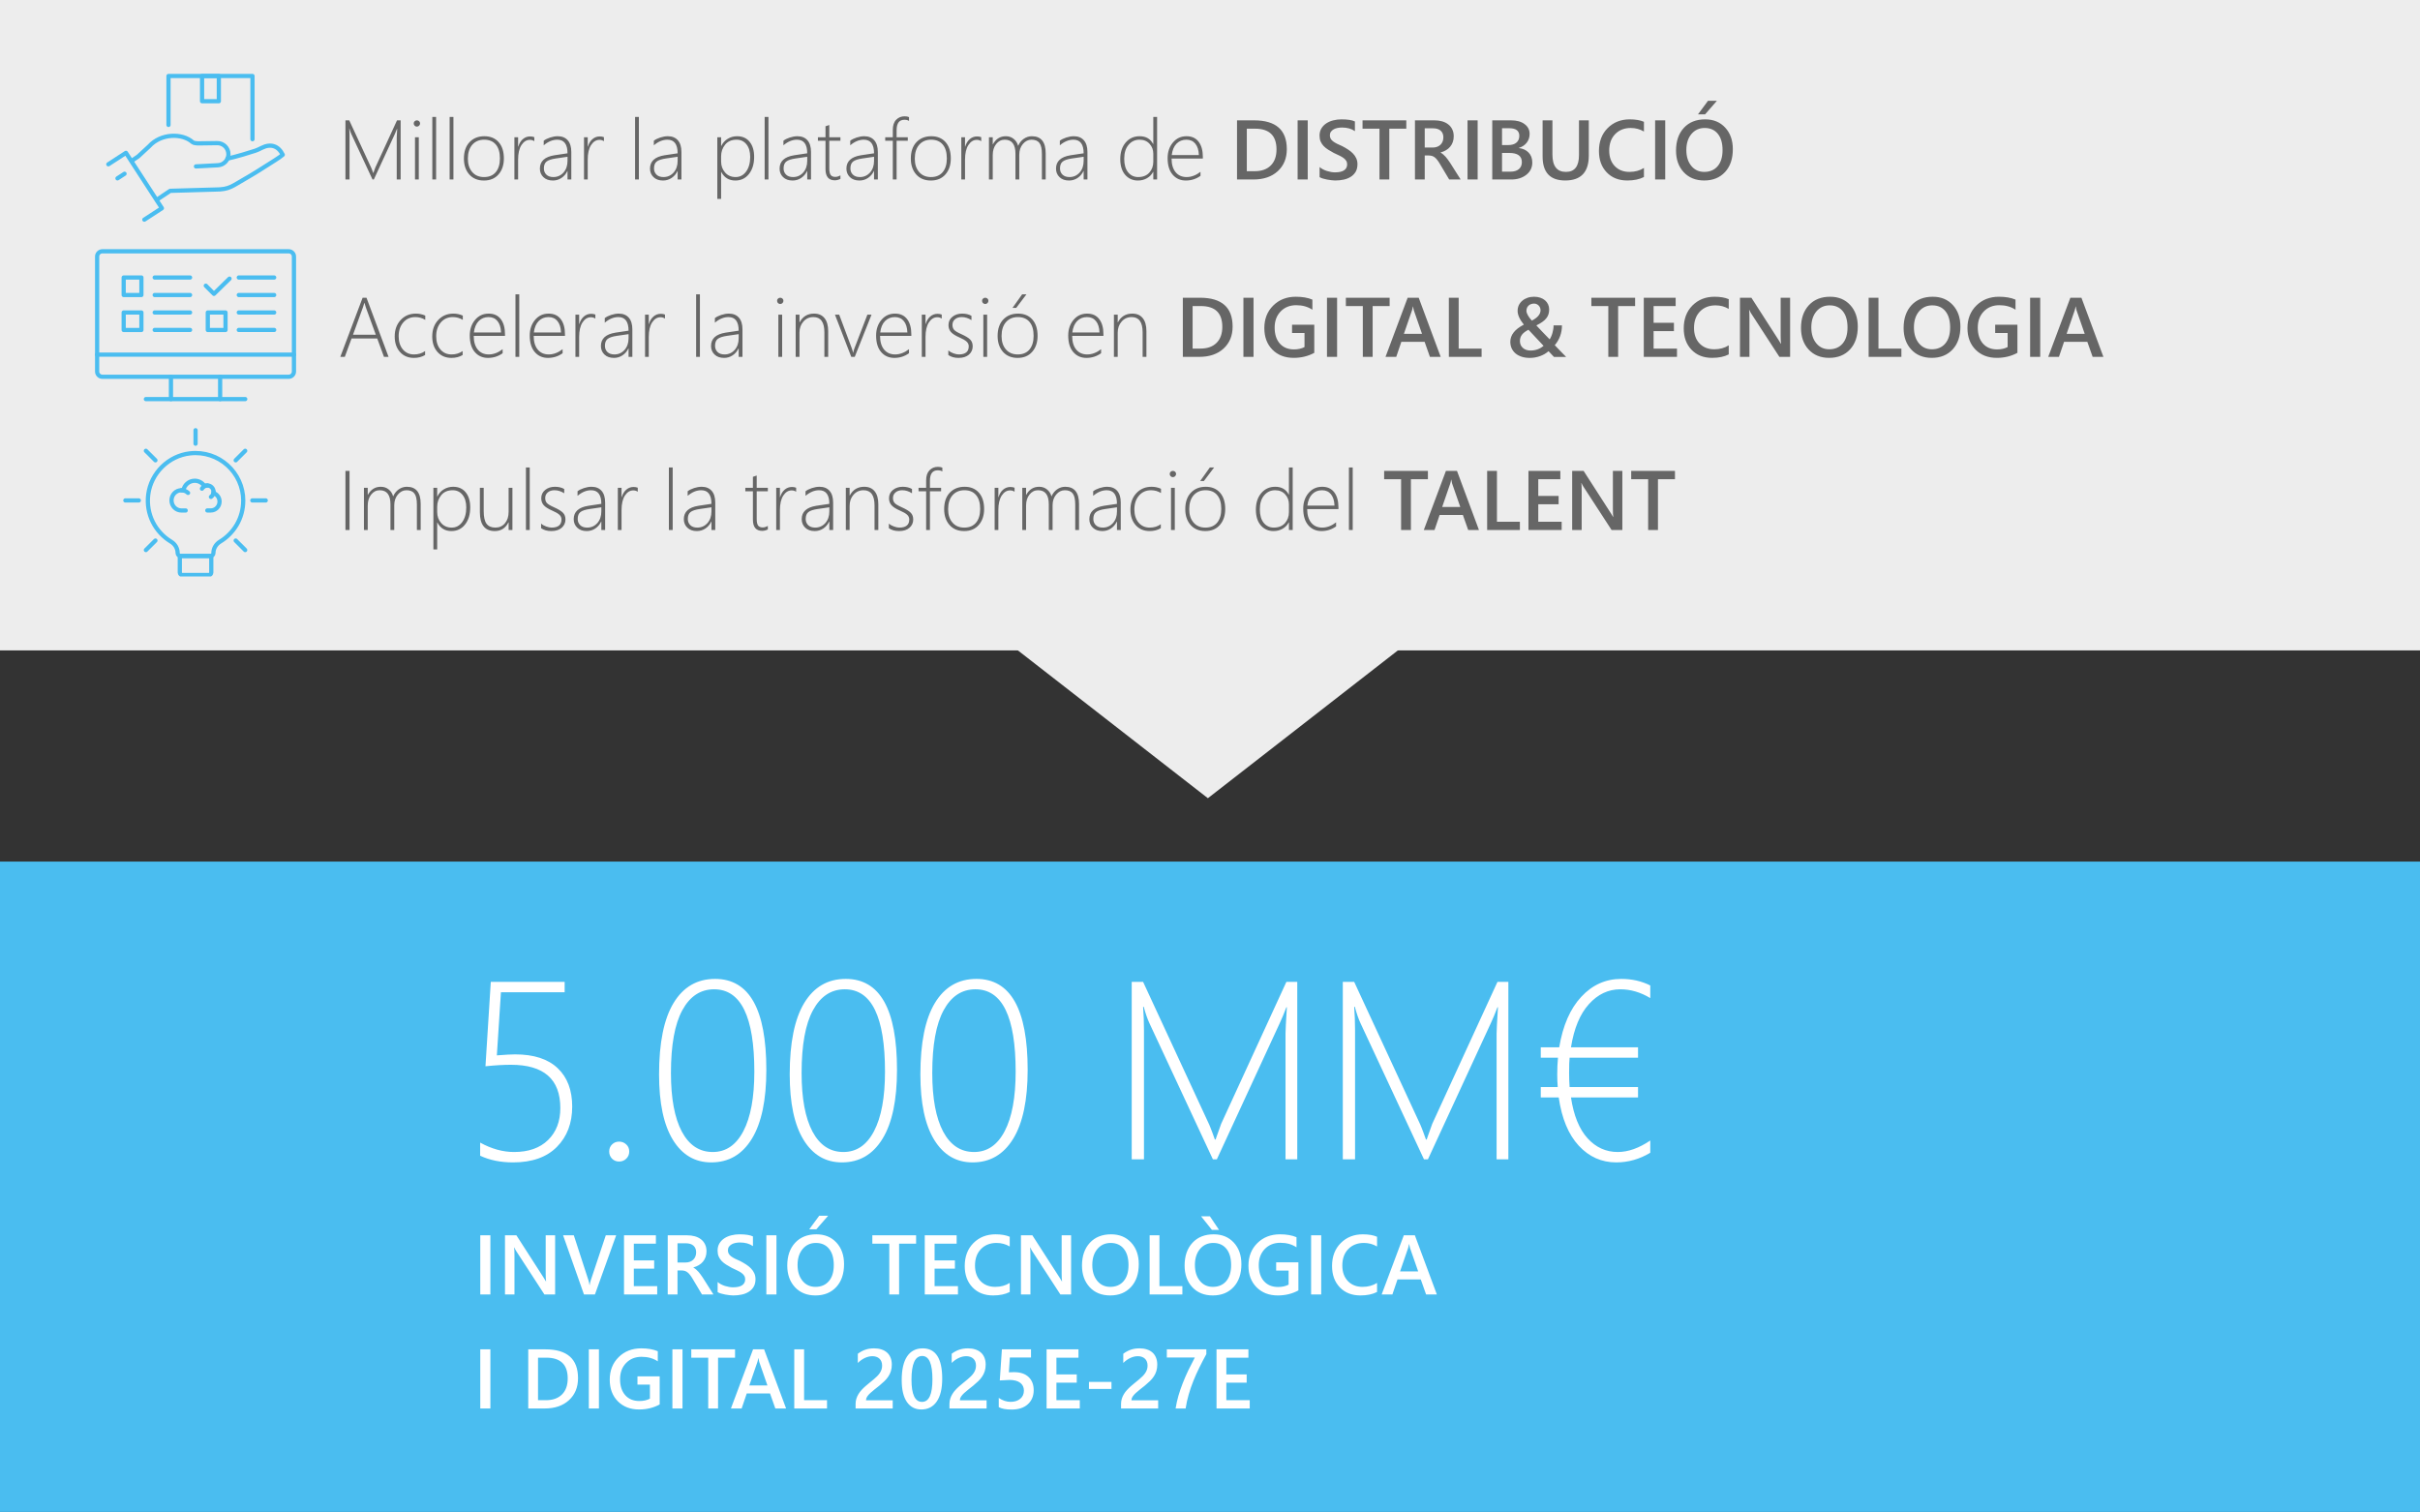 <svg width="573" height="358" viewBox="0 0 573 358" fill="none" xmlns="http://www.w3.org/2000/svg">
<rect x="0" y="0" width="573" height="358" fill="#333333" stroke="none"/>
<rect width="573" height="154" transform="matrix(-1 0 0 1 573 204)" fill="#4ABDF0"/>
<path d="M113.688 273.65V270.545C116.383 272.029 119.059 272.771 121.715 272.771C125.152 272.771 127.838 271.824 129.771 269.93C131.705 268.035 132.672 265.516 132.672 262.371C132.672 255.535 128.775 252.117 120.982 252.117C119.225 252.117 117.213 252.234 114.947 252.469L116.207 232.488H133.697V234.949H118.609L117.643 249.891C119.654 249.734 121.1 249.656 121.979 249.656C126.412 249.656 129.771 250.75 132.057 252.938C134.342 255.105 135.484 258.133 135.484 262.02C135.484 265.945 134.273 269.129 131.852 271.57C129.43 274.012 125.973 275.232 121.48 275.232C118.531 275.232 115.934 274.705 113.688 273.65ZM146.588 275.027C145.924 275.027 145.367 274.803 144.918 274.354C144.469 273.885 144.244 273.318 144.244 272.654C144.244 271.971 144.469 271.414 144.918 270.984C145.367 270.535 145.924 270.311 146.588 270.311C147.252 270.311 147.818 270.535 148.287 270.984C148.756 271.414 148.99 271.971 148.99 272.654C148.99 273.318 148.756 273.885 148.287 274.354C147.818 274.803 147.252 275.027 146.588 275.027ZM168.414 275.232C164.547 275.232 161.52 273.455 159.332 269.9C157.145 266.346 156.051 261.18 156.051 254.402C156.051 246.922 157.193 241.287 159.479 237.498C161.783 233.689 165.064 231.785 169.322 231.785C177.408 231.785 181.451 238.963 181.451 253.318C181.451 260.467 180.309 265.906 178.023 269.637C175.738 273.367 172.535 275.232 168.414 275.232ZM169.088 234.246C165.865 234.246 163.355 235.896 161.559 239.197C159.762 242.498 158.863 247.449 158.863 254.051C158.863 260.066 159.723 264.695 161.441 267.938C163.16 271.16 165.602 272.771 168.766 272.771C171.871 272.771 174.283 271.131 176.002 267.85C177.74 264.549 178.609 259.842 178.609 253.729C178.609 240.74 175.436 234.246 169.088 234.246ZM199.352 275.232C195.484 275.232 192.457 273.455 190.27 269.9C188.082 266.346 186.988 261.18 186.988 254.402C186.988 246.922 188.131 241.287 190.416 237.498C192.721 233.689 196.002 231.785 200.26 231.785C208.346 231.785 212.389 238.963 212.389 253.318C212.389 260.467 211.246 265.906 208.961 269.637C206.676 273.367 203.473 275.232 199.352 275.232ZM200.025 234.246C196.803 234.246 194.293 235.896 192.496 239.197C190.699 242.498 189.801 247.449 189.801 254.051C189.801 260.066 190.66 264.695 192.379 267.938C194.098 271.16 196.539 272.771 199.703 272.771C202.809 272.771 205.221 271.131 206.939 267.85C208.678 264.549 209.547 259.842 209.547 253.729C209.547 240.74 206.373 234.246 200.025 234.246ZM230.289 275.232C226.422 275.232 223.395 273.455 221.207 269.9C219.02 266.346 217.926 261.18 217.926 254.402C217.926 246.922 219.068 241.287 221.354 237.498C223.658 233.689 226.939 231.785 231.197 231.785C239.283 231.785 243.326 238.963 243.326 253.318C243.326 260.467 242.184 265.906 239.898 269.637C237.613 273.367 234.41 275.232 230.289 275.232ZM230.963 234.246C227.74 234.246 225.23 235.896 223.434 239.197C221.637 242.498 220.738 247.449 220.738 254.051C220.738 260.066 221.598 264.695 223.316 267.938C225.035 271.16 227.477 272.771 230.641 272.771C233.746 272.771 236.158 271.131 237.877 267.85C239.615 264.549 240.484 259.842 240.484 253.729C240.484 240.74 237.311 234.246 230.963 234.246ZM304.381 274.5V244.676C304.381 243.953 304.488 241.893 304.703 238.494H304.586C303.98 240.076 303.473 241.297 303.062 242.156L288.121 274.5H287.184L272.184 242.332C271.695 241.297 271.236 239.979 270.807 238.377H270.66C270.797 240.252 270.865 242.117 270.865 243.973V274.5H267.965V232.488H270.66L286.334 266.326C286.432 266.521 286.539 266.785 286.656 267.117C286.773 267.449 286.9 267.781 287.037 268.113C287.232 268.621 287.438 269.188 287.652 269.812H287.828L288.15 268.875C288.17 268.797 288.502 267.869 289.146 266.092L304.586 232.488H307.164V274.5H304.381ZM354.361 274.5V244.676C354.361 243.953 354.469 241.893 354.684 238.494H354.566C353.961 240.076 353.453 241.297 353.043 242.156L338.102 274.5H337.164L322.164 242.332C321.676 241.297 321.217 239.979 320.787 238.377H320.641C320.777 240.252 320.846 242.117 320.846 243.973V274.5H317.945V232.488H320.641L336.314 266.326C336.412 266.521 336.52 266.785 336.637 267.117C336.754 267.449 336.881 267.781 337.018 268.113C337.213 268.621 337.418 269.188 337.633 269.812H337.809L338.131 268.875C338.15 268.797 338.482 267.869 339.127 266.092L354.566 232.488H357.145V274.5H354.361ZM390.748 272.947C388.209 274.471 385.523 275.232 382.691 275.232C379.215 275.232 376.256 273.914 373.814 271.277C371.373 268.641 369.791 264.832 369.068 259.852H364.82V257.391H368.834C368.756 256.453 368.717 255.457 368.717 254.402C368.717 253.016 368.775 251.697 368.893 250.447H364.82V247.986H369.186C370.045 242.83 371.783 238.846 374.4 236.033C377.018 233.201 380.182 231.785 383.893 231.785C386.393 231.785 388.678 232.303 390.748 233.338V236.326C388.443 234.939 386.08 234.246 383.658 234.246C380.807 234.246 378.326 235.418 376.217 237.762C374.107 240.086 372.691 243.494 371.969 247.986H387.848V250.447H371.646C371.568 251.111 371.529 252.312 371.529 254.051C371.529 255.184 371.568 256.297 371.646 257.391H387.848V259.852H371.969C372.613 264.129 373.922 267.352 375.895 269.52C377.867 271.688 380.25 272.771 383.043 272.771C385.504 272.771 388.072 271.863 390.748 270.047V272.947Z" fill="white"/>
<path d="M116.111 306.5H113.719V292.496H116.111V306.5ZM131.443 306.5H128.904L122.215 296.207C122.046 295.947 121.906 295.676 121.795 295.396H121.736C121.788 295.696 121.814 296.337 121.814 297.32V306.5H119.568V292.496H122.273L128.738 302.545C129.012 302.962 129.188 303.248 129.266 303.404H129.305C129.24 303.033 129.207 302.405 129.207 301.52V292.496H131.443V306.5ZM145.896 292.496L140.867 306.5H138.27L133.328 292.496H135.867L139.324 303.121C139.435 303.46 139.52 303.854 139.578 304.303H139.617C139.663 303.932 139.757 303.531 139.9 303.102L143.436 292.496H145.896ZM155.613 306.5H147.752V292.496H155.301V294.469H150.076V298.434H154.891V300.396H150.076V304.537H155.613V306.5ZM168.924 306.5H166.209L163.973 302.75C163.771 302.405 163.572 302.112 163.377 301.871C163.188 301.624 162.993 301.422 162.791 301.266C162.596 301.109 162.381 300.995 162.146 300.924C161.912 300.852 161.648 300.816 161.355 300.816H160.418V306.5H158.104V292.496H162.713C163.37 292.496 163.976 292.574 164.529 292.73C165.083 292.887 165.564 293.124 165.975 293.443C166.385 293.756 166.704 294.15 166.932 294.625C167.166 295.094 167.283 295.644 167.283 296.275C167.283 296.77 167.208 297.226 167.059 297.643C166.915 298.053 166.707 298.421 166.434 298.746C166.167 299.065 165.841 299.339 165.457 299.566C165.079 299.794 164.653 299.97 164.178 300.094V300.133C164.432 300.276 164.653 300.436 164.842 300.611C165.031 300.781 165.21 300.956 165.379 301.139C165.548 301.321 165.714 301.529 165.877 301.764C166.046 301.992 166.232 302.258 166.434 302.564L168.924 306.5ZM160.418 294.381V298.932H162.352C162.71 298.932 163.038 298.876 163.338 298.766C163.644 298.655 163.908 298.495 164.129 298.287C164.35 298.079 164.523 297.825 164.646 297.525C164.77 297.226 164.832 296.891 164.832 296.52C164.832 295.849 164.62 295.325 164.197 294.947C163.774 294.57 163.165 294.381 162.371 294.381H160.418ZM169.92 305.943V303.551C170.135 303.746 170.389 303.922 170.682 304.078C170.981 304.234 171.297 304.368 171.629 304.479C171.961 304.583 172.293 304.664 172.625 304.723C172.957 304.781 173.263 304.811 173.543 304.811C174.52 304.811 175.245 304.648 175.721 304.322C176.202 303.997 176.443 303.525 176.443 302.906C176.443 302.574 176.362 302.288 176.199 302.047C176.043 301.799 175.822 301.575 175.535 301.373C175.249 301.171 174.91 300.979 174.52 300.797C174.135 300.608 173.722 300.413 173.279 300.211C172.804 299.957 172.361 299.7 171.951 299.439C171.541 299.179 171.183 298.893 170.877 298.58C170.577 298.261 170.34 297.903 170.164 297.506C169.995 297.109 169.91 296.643 169.91 296.109C169.91 295.452 170.057 294.882 170.35 294.4C170.649 293.912 171.04 293.512 171.521 293.199C172.01 292.88 172.563 292.646 173.182 292.496C173.8 292.34 174.432 292.262 175.076 292.262C176.541 292.262 177.609 292.428 178.279 292.76V295.055C177.485 294.482 176.463 294.195 175.213 294.195C174.868 294.195 174.523 294.228 174.178 294.293C173.839 294.358 173.533 294.465 173.26 294.615C172.993 294.765 172.775 294.957 172.605 295.191C172.436 295.426 172.352 295.709 172.352 296.041C172.352 296.354 172.417 296.624 172.547 296.852C172.677 297.079 172.866 297.288 173.113 297.477C173.367 297.665 173.673 297.851 174.031 298.033C174.396 298.209 174.816 298.401 175.291 298.609C175.779 298.863 176.238 299.13 176.668 299.41C177.104 299.69 177.485 299.999 177.811 300.338C178.143 300.676 178.403 301.054 178.592 301.471C178.787 301.881 178.885 302.35 178.885 302.877C178.885 303.587 178.742 304.186 178.455 304.674C178.169 305.162 177.781 305.559 177.293 305.865C176.811 306.171 176.255 306.393 175.623 306.529C174.992 306.666 174.324 306.734 173.621 306.734C173.387 306.734 173.097 306.715 172.752 306.676C172.413 306.643 172.065 306.591 171.707 306.52C171.349 306.454 171.01 306.373 170.691 306.275C170.372 306.178 170.115 306.067 169.92 305.943ZM183.846 306.5H181.453V292.496H183.846V306.5ZM193.074 306.734C191.056 306.734 189.438 306.08 188.221 304.771C187.01 303.463 186.404 301.76 186.404 299.664C186.404 297.411 187.023 295.615 188.26 294.273C189.497 292.932 191.176 292.262 193.299 292.262C195.265 292.262 196.847 292.913 198.045 294.215C199.249 295.517 199.852 297.219 199.852 299.322C199.852 301.607 199.236 303.414 198.006 304.742C196.775 306.07 195.132 306.734 193.074 306.734ZM193.182 294.303C191.899 294.303 190.854 294.781 190.047 295.738C189.246 296.695 188.846 297.955 188.846 299.518C188.846 301.074 189.236 302.327 190.018 303.277C190.799 304.228 191.821 304.703 193.084 304.703C194.425 304.703 195.483 304.251 196.258 303.346C197.033 302.441 197.42 301.174 197.42 299.547C197.42 297.874 197.042 296.581 196.287 295.67C195.538 294.758 194.503 294.303 193.182 294.303ZM196.082 287.867L193.289 291.07H191.609L193.973 287.867H196.082ZM216.912 294.469H212.889V306.5H210.564V294.469H206.551V292.496H216.912V294.469ZM226.824 306.5H218.963V292.496H226.512V294.469H221.287V298.434H226.102V300.396H221.287V304.537H226.824V306.5ZM239.08 305.914C238.025 306.461 236.714 306.734 235.145 306.734C233.113 306.734 231.486 306.093 230.262 304.811C229.038 303.528 228.426 301.845 228.426 299.762C228.426 297.522 229.113 295.712 230.486 294.332C231.867 292.952 233.608 292.262 235.711 292.262C237.065 292.262 238.188 292.454 239.08 292.838V295.143C238.136 294.583 237.094 294.303 235.955 294.303C234.438 294.303 233.208 294.788 232.264 295.758C231.326 296.728 230.857 298.023 230.857 299.645C230.857 301.188 231.297 302.418 232.176 303.336C233.055 304.247 234.21 304.703 235.643 304.703C236.964 304.703 238.11 304.391 239.08 303.766V305.914ZM253.611 306.5H251.072L244.383 296.207C244.214 295.947 244.074 295.676 243.963 295.396H243.904C243.956 295.696 243.982 296.337 243.982 297.32V306.5H241.736V292.496H244.441L250.906 302.545C251.18 302.962 251.355 303.248 251.434 303.404H251.473C251.408 303.033 251.375 302.405 251.375 301.52V292.496H253.611V306.5ZM262.859 306.734C260.841 306.734 259.223 306.08 258.006 304.771C256.795 303.463 256.189 301.76 256.189 299.664C256.189 297.411 256.808 295.615 258.045 294.273C259.282 292.932 260.962 292.262 263.084 292.262C265.05 292.262 266.632 292.913 267.83 294.215C269.035 295.517 269.637 297.219 269.637 299.322C269.637 301.607 269.021 303.414 267.791 304.742C266.561 306.07 264.917 306.734 262.859 306.734ZM262.967 294.303C261.684 294.303 260.639 294.781 259.832 295.738C259.031 296.695 258.631 297.955 258.631 299.518C258.631 301.074 259.021 302.327 259.803 303.277C260.584 304.228 261.606 304.703 262.869 304.703C264.21 304.703 265.268 304.251 266.043 303.346C266.818 302.441 267.205 301.174 267.205 299.547C267.205 297.874 266.827 296.581 266.072 295.67C265.324 294.758 264.288 294.303 262.967 294.303ZM279.959 306.5H272.205V292.496H274.529V304.537H279.959V306.5ZM287.156 306.734C285.138 306.734 283.52 306.08 282.303 304.771C281.092 303.463 280.486 301.76 280.486 299.664C280.486 297.411 281.105 295.615 282.342 294.273C283.579 292.932 285.258 292.262 287.381 292.262C289.347 292.262 290.929 292.913 292.127 294.215C293.331 295.517 293.934 297.219 293.934 299.322C293.934 301.607 293.318 303.414 292.088 304.742C290.857 306.07 289.214 306.734 287.156 306.734ZM287.264 294.303C285.981 294.303 284.936 294.781 284.129 295.738C283.328 296.695 282.928 297.955 282.928 299.518C282.928 301.074 283.318 302.327 284.1 303.277C284.881 304.228 285.903 304.703 287.166 304.703C288.507 304.703 289.565 304.251 290.34 303.346C291.115 302.441 291.502 301.174 291.502 299.547C291.502 297.874 291.124 296.581 290.369 295.67C289.62 294.758 288.585 294.303 287.264 294.303ZM288.641 291.207H286.951L284.393 288.004H286.482L288.641 291.207ZM307.43 305.543C305.971 306.337 304.347 306.734 302.557 306.734C300.486 306.734 298.81 306.09 297.527 304.801C296.245 303.512 295.604 301.806 295.604 299.684C295.604 297.516 296.303 295.738 297.703 294.352C299.109 292.958 300.893 292.262 303.055 292.262C304.611 292.262 305.919 292.49 306.98 292.945V295.338C305.906 294.622 304.627 294.264 303.143 294.264C301.652 294.264 300.428 294.755 299.471 295.738C298.52 296.721 298.045 297.994 298.045 299.557C298.045 301.165 298.455 302.431 299.275 303.355C300.096 304.273 301.209 304.732 302.615 304.732C303.579 304.732 304.412 304.547 305.115 304.176V300.846H302.166V298.893H307.43V305.543ZM312.83 306.5H310.438V292.496H312.83V306.5ZM326.053 305.914C324.998 306.461 323.686 306.734 322.117 306.734C320.086 306.734 318.458 306.093 317.234 304.811C316.01 303.528 315.398 301.845 315.398 299.762C315.398 297.522 316.085 295.712 317.459 294.332C318.839 292.952 320.581 292.262 322.684 292.262C324.038 292.262 325.161 292.454 326.053 292.838V295.143C325.109 294.583 324.067 294.303 322.928 294.303C321.411 294.303 320.18 294.788 319.236 295.758C318.299 296.728 317.83 298.023 317.83 299.645C317.83 301.188 318.27 302.418 319.148 303.336C320.027 304.247 321.183 304.703 322.615 304.703C323.937 304.703 325.083 304.391 326.053 303.766V305.914ZM340.213 306.5H337.664L336.404 302.936H330.896L329.686 306.5H327.146L332.391 292.496H335.008L340.213 306.5ZM335.789 301.041L333.846 295.455C333.787 295.273 333.725 294.98 333.66 294.576H333.621C333.562 294.947 333.497 295.24 333.426 295.455L331.502 301.041H335.789ZM116.111 333.5H113.719V319.496H116.111V333.5ZM125.076 333.5V319.496H129.119C134.282 319.496 136.863 321.771 136.863 326.322C136.863 328.484 136.147 330.222 134.715 331.537C133.283 332.846 131.362 333.5 128.953 333.5H125.076ZM127.391 321.469V331.537H129.246C130.88 331.537 132.15 331.088 133.055 330.189C133.966 329.291 134.422 328.021 134.422 326.381C134.422 323.106 132.726 321.469 129.334 321.469H127.391ZM141.814 333.5H139.422V319.496H141.814V333.5ZM156.199 332.543C154.741 333.337 153.117 333.734 151.326 333.734C149.256 333.734 147.579 333.09 146.297 331.801C145.014 330.512 144.373 328.806 144.373 326.684C144.373 324.516 145.073 322.738 146.473 321.352C147.879 319.958 149.663 319.262 151.824 319.262C153.38 319.262 154.689 319.49 155.75 319.945V322.338C154.676 321.622 153.396 321.264 151.912 321.264C150.421 321.264 149.197 321.755 148.24 322.738C147.29 323.721 146.814 324.994 146.814 326.557C146.814 328.165 147.225 329.431 148.045 330.355C148.865 331.273 149.979 331.732 151.385 331.732C152.348 331.732 153.182 331.547 153.885 331.176V327.846H150.936V325.893H156.199V332.543ZM161.6 333.5H159.207V319.496H161.6V333.5ZM174.041 321.469H170.018V333.5H167.693V321.469H163.68V319.496H174.041V321.469ZM186.131 333.5H183.582L182.322 329.936H176.814L175.604 333.5H173.064L178.309 319.496H180.926L186.131 333.5ZM181.707 328.041L179.764 322.455C179.705 322.273 179.643 321.98 179.578 321.576H179.539C179.48 321.947 179.415 322.24 179.344 322.455L177.42 328.041H181.707ZM195.818 333.5H188.064V319.496H190.389V331.537H195.818V333.5ZM211.375 333.5H202.586V332.416C202.586 331.973 202.648 331.56 202.771 331.176C202.895 330.785 203.061 330.421 203.27 330.082C203.478 329.737 203.722 329.415 204.002 329.115C204.282 328.809 204.581 328.516 204.9 328.236C205.219 327.95 205.545 327.676 205.877 327.416C206.209 327.149 206.535 326.882 206.854 326.615C207.153 326.361 207.426 326.114 207.674 325.873C207.921 325.626 208.133 325.372 208.309 325.111C208.484 324.851 208.621 324.577 208.719 324.291C208.816 323.998 208.865 323.682 208.865 323.344C208.865 322.973 208.807 322.65 208.689 322.377C208.579 322.097 208.419 321.866 208.211 321.684C208.009 321.495 207.768 321.355 207.488 321.264C207.208 321.166 206.902 321.117 206.57 321.117C205.997 321.117 205.415 321.251 204.822 321.518C204.23 321.785 203.66 322.185 203.113 322.719V320.541C203.4 320.326 203.689 320.141 203.982 319.984C204.275 319.822 204.578 319.688 204.891 319.584C205.203 319.473 205.532 319.392 205.877 319.34C206.222 319.288 206.59 319.262 206.98 319.262C207.612 319.262 208.185 319.346 208.699 319.516C209.214 319.678 209.653 319.923 210.018 320.248C210.382 320.567 210.662 320.967 210.857 321.449C211.059 321.931 211.16 322.484 211.16 323.109C211.16 323.676 211.089 324.187 210.945 324.643C210.809 325.092 210.61 325.512 210.35 325.902C210.096 326.293 209.786 326.664 209.422 327.016C209.057 327.367 208.65 327.729 208.201 328.1C207.824 328.406 207.446 328.705 207.068 328.998C206.697 329.285 206.362 329.568 206.062 329.848C205.763 330.121 205.519 330.398 205.33 330.678C205.148 330.951 205.057 331.228 205.057 331.508V331.557H211.375V333.5ZM218.143 333.734C216.684 333.734 215.545 333.139 214.725 331.947C213.911 330.756 213.504 329.034 213.504 326.781C213.504 324.307 213.93 322.436 214.783 321.166C215.636 319.896 216.867 319.262 218.475 319.262C221.554 319.262 223.094 321.654 223.094 326.439C223.094 328.809 222.658 330.619 221.785 331.869C220.919 333.113 219.705 333.734 218.143 333.734ZM218.367 321.068C216.668 321.068 215.818 322.94 215.818 326.684C215.818 330.186 216.652 331.938 218.318 331.938C219.959 331.938 220.779 330.157 220.779 326.596C220.779 322.911 219.975 321.068 218.367 321.068ZM233.602 333.5H224.812V332.416C224.812 331.973 224.874 331.56 224.998 331.176C225.122 330.785 225.288 330.421 225.496 330.082C225.704 329.737 225.949 329.415 226.229 329.115C226.508 328.809 226.808 328.516 227.127 328.236C227.446 327.95 227.771 327.676 228.104 327.416C228.436 327.149 228.761 326.882 229.08 326.615C229.38 326.361 229.653 326.114 229.9 325.873C230.148 325.626 230.359 325.372 230.535 325.111C230.711 324.851 230.848 324.577 230.945 324.291C231.043 323.998 231.092 323.682 231.092 323.344C231.092 322.973 231.033 322.65 230.916 322.377C230.805 322.097 230.646 321.866 230.438 321.684C230.236 321.495 229.995 321.355 229.715 321.264C229.435 321.166 229.129 321.117 228.797 321.117C228.224 321.117 227.641 321.251 227.049 321.518C226.456 321.785 225.887 322.185 225.34 322.719V320.541C225.626 320.326 225.916 320.141 226.209 319.984C226.502 319.822 226.805 319.688 227.117 319.584C227.43 319.473 227.758 319.392 228.104 319.34C228.449 319.288 228.816 319.262 229.207 319.262C229.839 319.262 230.411 319.346 230.926 319.516C231.44 319.678 231.88 319.923 232.244 320.248C232.609 320.567 232.889 320.967 233.084 321.449C233.286 321.931 233.387 322.484 233.387 323.109C233.387 323.676 233.315 324.187 233.172 324.643C233.035 325.092 232.837 325.512 232.576 325.902C232.322 326.293 232.013 326.664 231.648 327.016C231.284 327.367 230.877 327.729 230.428 328.1C230.05 328.406 229.673 328.705 229.295 328.998C228.924 329.285 228.589 329.568 228.289 329.848C227.99 330.121 227.745 330.398 227.557 330.678C227.374 330.951 227.283 331.228 227.283 331.508V331.557H233.602V333.5ZM236.482 333.178V331C237.4 331.618 238.331 331.928 239.275 331.928C240.226 331.928 240.991 331.687 241.57 331.205C242.15 330.717 242.439 330.069 242.439 329.262C242.439 328.467 242.143 327.849 241.551 327.406C240.965 326.964 240.122 326.742 239.021 326.742C238.644 326.742 237.879 326.781 236.727 326.859L237.225 319.496H244.119V321.43H239.109L238.875 324.936C239.324 324.91 239.731 324.896 240.096 324.896C241.58 324.896 242.726 325.277 243.533 326.039C244.347 326.801 244.754 327.842 244.754 329.164C244.754 330.551 244.288 331.664 243.357 332.504C242.433 333.337 241.16 333.754 239.539 333.754C238.172 333.754 237.153 333.562 236.482 333.178ZM255.672 333.5H247.811V319.496H255.359V321.469H250.135V325.434H254.949V327.396H250.135V331.537H255.672V333.5ZM263.172 328.871H257.84V327.201H263.172V328.871ZM274.227 333.5H265.438V332.416C265.438 331.973 265.499 331.56 265.623 331.176C265.747 330.785 265.913 330.421 266.121 330.082C266.329 329.737 266.574 329.415 266.854 329.115C267.133 328.809 267.433 328.516 267.752 328.236C268.071 327.95 268.396 327.676 268.729 327.416C269.061 327.149 269.386 326.882 269.705 326.615C270.005 326.361 270.278 326.114 270.525 325.873C270.773 325.626 270.984 325.372 271.16 325.111C271.336 324.851 271.473 324.577 271.57 324.291C271.668 323.998 271.717 323.682 271.717 323.344C271.717 322.973 271.658 322.65 271.541 322.377C271.43 322.097 271.271 321.866 271.062 321.684C270.861 321.495 270.62 321.355 270.34 321.264C270.06 321.166 269.754 321.117 269.422 321.117C268.849 321.117 268.266 321.251 267.674 321.518C267.081 321.785 266.512 322.185 265.965 322.719V320.541C266.251 320.326 266.541 320.141 266.834 319.984C267.127 319.822 267.43 319.688 267.742 319.584C268.055 319.473 268.383 319.392 268.729 319.34C269.074 319.288 269.441 319.262 269.832 319.262C270.464 319.262 271.036 319.346 271.551 319.516C272.065 319.678 272.505 319.923 272.869 320.248C273.234 320.567 273.514 320.967 273.709 321.449C273.911 321.931 274.012 322.484 274.012 323.109C274.012 323.676 273.94 324.187 273.797 324.643C273.66 325.092 273.462 325.512 273.201 325.902C272.947 326.293 272.638 326.664 272.273 327.016C271.909 327.367 271.502 327.729 271.053 328.1C270.675 328.406 270.298 328.705 269.92 328.998C269.549 329.285 269.214 329.568 268.914 329.848C268.615 330.121 268.37 330.398 268.182 330.678C267.999 330.951 267.908 331.228 267.908 331.508V331.557H274.227V333.5ZM285.633 320.629C285.047 321.703 284.493 322.768 283.973 323.822C283.452 324.87 282.98 325.925 282.557 326.986C282.133 328.048 281.766 329.118 281.453 330.199C281.141 331.273 280.9 332.374 280.73 333.5H278.357C278.514 332.497 278.735 331.498 279.021 330.502C279.314 329.499 279.656 328.5 280.047 327.504C280.438 326.501 280.874 325.495 281.355 324.486C281.844 323.477 282.361 322.458 282.908 321.43H276.277V319.496H285.633V320.629ZM295.906 333.5H288.045V319.496H295.594V321.469H290.369V325.434H295.184V327.396H290.369V331.537H295.906V333.5Z" fill="white"/>
<rect width="573" height="154" transform="matrix(-1 0 0 1 573 0)" fill="#EDEDED"/>
<g clip-path="url(#clip0_11495_8)">
<path d="M25.652 38.9L29.823 36.191L38.334 49.298L34.172 52.006L38.334 49.298L29.823 36.191L25.652 38.9Z" stroke="#4ABDF0" stroke-linecap="round" stroke-linejoin="round"/>
<path d="M27.816 42.23L29.487 41.143" stroke="#4ABDF0" stroke-linecap="round" stroke-linejoin="round"/>
<path d="M31.156 38.098L32.718 37.041L35.318 34.639C38.105 31.545 43.166 31.476 45.607 33.67C45.854 33.898 46.655 33.957 47.169 33.947L51.399 33.888M51.399 33.888C52.892 33.848 54.107 35.064 54.088 36.556M51.399 33.888C52.892 33.848 54.117 35.064 54.088 36.556M54.088 36.556C54.058 37.93 52.981 39.057 51.607 39.126M54.088 36.556C54.068 37.93 52.981 39.057 51.607 39.126M51.607 39.126L46.398 39.403" stroke="#4ABDF0" stroke-linecap="round" stroke-linejoin="round"/>
<path d="M60.426 35.696C55.889 37.159 53.873 37.544 53.873 37.544C53.873 37.544 55.889 37.169 60.426 35.696ZM60.426 35.696C60.96 35.518 61.474 35.261 61.978 35.004M60.426 35.696C60.96 35.528 61.474 35.261 61.978 35.004M61.978 35.004C64.133 33.917 65.941 34.569 66.95 36.645M66.95 36.645C66.574 36.981 65.862 37.475 65.18 37.9M66.95 36.645C66.574 36.981 65.862 37.465 65.18 37.9M65.18 37.9L64.142 38.562M64.142 38.562C62.413 39.66 59.952 41.241 58.163 42.249M64.142 38.562C62.403 39.66 59.952 41.241 58.163 42.249M58.163 42.249C54.911 44.088 54.357 44.878 50.987 44.878M58.163 42.249C54.911 44.088 54.347 44.878 50.987 44.878M50.987 44.878L40.292 45.185L37.129 47.3" stroke="#4ABDF0" stroke-linecap="round" stroke-linejoin="round"/>
<path d="M59.783 32.959V17.994H39.897V29.578V17.994H59.783V32.959Z" stroke="#4ABDF0" stroke-linecap="round" stroke-linejoin="round"/>
<path d="M51.817 17.994H47.844V23.964H51.817V17.994Z" stroke="#4ABDF0" stroke-linecap="round" stroke-linejoin="round"/>
</g>
<path d="M68.346 59.5H24.253C23.561 59.5 23 60.054 23 60.737V87.973C23 88.657 23.561 89.211 24.253 89.211H68.346C69.038 89.211 69.6 88.657 69.6 87.973V60.737C69.6 60.054 69.038 59.5 68.346 59.5Z" stroke="#4ABDF0" stroke-linecap="round" stroke-linejoin="round"/>
<path d="M23 83.971H69.6" stroke="#4ABDF0" stroke-linecap="round" stroke-linejoin="round"/>
<path d="M34.545 94.498H58.067" stroke="#4ABDF0" stroke-linecap="round" stroke-linejoin="round"/>
<path d="M40.478 89.209V94.498" stroke="#4ABDF0" stroke-linecap="round" stroke-linejoin="round"/>
<path d="M52.123 89.209V94.498" stroke="#4ABDF0" stroke-linecap="round" stroke-linejoin="round"/>
<path d="M33.482 65.709H29.287V69.851H33.482V65.709Z" stroke="#4ABDF0" stroke-linecap="round" stroke-linejoin="round"/>
<path d="M36.625 65.709H45.005" stroke="#4ABDF0" stroke-linecap="round" stroke-linejoin="round"/>
<path d="M36.625 69.85H45.005" stroke="#4ABDF0" stroke-linecap="round" stroke-linejoin="round"/>
<path d="M33.482 73.992H29.287V78.134H33.482V73.992Z" stroke="#4ABDF0" stroke-linecap="round" stroke-linejoin="round"/>
<path d="M36.625 73.992H45.005" stroke="#4ABDF0" stroke-linecap="round" stroke-linejoin="round"/>
<path d="M36.625 78.123H45.005" stroke="#4ABDF0" stroke-linecap="round" stroke-linejoin="round"/>
<path d="M54.347 65.978L50.657 69.581L48.727 67.645" stroke="#4ABDF0" stroke-linecap="round" stroke-linejoin="round"/>
<path d="M56.539 65.709H64.919" stroke="#4ABDF0" stroke-linecap="round" stroke-linejoin="round"/>
<path d="M56.539 69.85H64.919" stroke="#4ABDF0" stroke-linecap="round" stroke-linejoin="round"/>
<path d="M53.396 73.992H49.201V78.134H53.396V73.992Z" stroke="#4ABDF0" stroke-linecap="round" stroke-linejoin="round"/>
<path d="M56.539 73.992H64.919" stroke="#4ABDF0" stroke-linecap="round" stroke-linejoin="round"/>
<path d="M56.539 78.123H64.919" stroke="#4ABDF0" stroke-linecap="round" stroke-linejoin="round"/>
<g clip-path="url(#clip1_11495_8)">
<path d="M42.574 131.643H50.026V135.548C50.026 135.877 49.762 136.141 49.432 136.141H43.168C42.838 136.141 42.574 135.877 42.574 135.548V131.643Z" stroke="#4ABDF0" stroke-linecap="round" stroke-linejoin="round"/>
<path d="M57.596 118.565C57.596 111.898 51.815 106.578 44.986 107.348C39.909 107.919 35.755 112.015 35.102 117.078C34.502 121.803 36.817 126.038 40.495 128.251C41.455 128.822 42.063 129.833 42.063 130.947C42.063 131.335 42.378 131.643 42.759 131.643H49.837C50.218 131.643 50.533 131.328 50.533 130.947C50.533 129.819 51.163 128.815 52.123 128.236C55.398 126.258 57.588 122.668 57.588 118.565H57.596Z" stroke="#4ABDF0" stroke-linecap="round" stroke-linejoin="round"/>
<path d="M59.742 118.492H62.922" stroke="#4ABDF0" stroke-linecap="round" stroke-linejoin="round"/>
<path d="M29.68 118.492H32.867" stroke="#4ABDF0" stroke-linecap="round" stroke-linejoin="round"/>
<path d="M46.305 101.867V105.054" stroke="#4ABDF0" stroke-linecap="round" stroke-linejoin="round"/>
<path d="M36.802 127.994L34.545 130.243" stroke="#4ABDF0" stroke-linecap="round" stroke-linejoin="round"/>
<path d="M58.056 106.74L55.807 108.99" stroke="#4ABDF0" stroke-linecap="round" stroke-linejoin="round"/>
<path d="M36.802 108.99L34.545 106.74" stroke="#4ABDF0" stroke-linecap="round" stroke-linejoin="round"/>
<path d="M58.056 130.243L55.807 127.994" stroke="#4ABDF0" stroke-linecap="round" stroke-linejoin="round"/>
<path d="M44.528 116.709C44.111 116.32 43.561 116.086 42.953 116.086" stroke="#4ABDF0" stroke-linecap="round" stroke-linejoin="round"/>
<path d="M49.095 114.951C48.553 114.951 48.077 115.252 47.82 115.706" stroke="#4ABDF0" stroke-linecap="round" stroke-linejoin="round"/>
<path d="M43.965 120.871H42.954C41.657 120.871 40.609 119.801 40.609 118.475C40.609 117.149 41.657 116.079 42.954 116.079C43.108 116.079 43.262 116.094 43.408 116.123C43.643 114.819 44.764 113.83 46.112 113.83C47.079 113.83 47.929 114.343 48.42 115.112C48.625 115.002 48.845 114.944 49.094 114.944C49.907 114.944 50.566 115.618 50.566 116.446C50.566 116.548 50.559 116.651 50.537 116.746C51.38 117.017 51.988 117.809 51.988 118.754C51.988 119.919 51.057 120.864 49.914 120.864H49.087" stroke="#4ABDF0" stroke-linecap="round" stroke-linejoin="round"/>
<path d="M49.943 117.655C50.317 117.399 50.566 116.959 50.566 116.461" stroke="#4ABDF0" stroke-linecap="round" stroke-linejoin="round"/>
</g>
<path d="M93.936 42.5V32.559C93.936 32.318 93.971 31.631 94.043 30.498H94.004C93.802 31.025 93.633 31.432 93.496 31.719L88.516 42.5H88.203L83.203 31.777C83.04 31.432 82.887 30.993 82.744 30.459H82.695C82.741 31.084 82.764 31.706 82.764 32.324V42.5H81.797V28.496H82.695L87.92 39.775C87.953 39.84 87.988 39.928 88.027 40.039C88.066 40.15 88.109 40.26 88.154 40.371C88.219 40.54 88.288 40.729 88.359 40.938H88.418L88.525 40.625C88.532 40.599 88.643 40.29 88.857 39.697L94.004 28.496H94.863V42.5H93.936ZM98.701 29.98C98.506 29.98 98.333 29.909 98.184 29.766C98.034 29.622 97.959 29.44 97.959 29.219C97.959 29.004 98.034 28.831 98.184 28.701C98.34 28.564 98.512 28.496 98.701 28.496C98.903 28.496 99.079 28.561 99.228 28.691C99.385 28.822 99.463 28.997 99.463 29.219C99.463 29.427 99.388 29.606 99.238 29.756C99.088 29.906 98.909 29.98 98.701 29.98ZM98.262 42.5V32.5H99.16V42.5H98.262ZM102.363 42.5V27.695H103.262V42.5H102.363ZM106.465 42.5V27.695H107.363V42.5H106.465ZM114.58 42.744C113.122 42.744 111.966 42.266 111.113 41.309C110.267 40.345 109.844 39.095 109.844 37.559C109.844 35.898 110.286 34.6 111.172 33.662C112.064 32.725 113.236 32.256 114.688 32.256C116.113 32.256 117.24 32.721 118.066 33.652C118.893 34.583 119.307 35.872 119.307 37.52C119.307 39.075 118.883 40.335 118.037 41.299C117.197 42.262 116.045 42.744 114.58 42.744ZM114.648 33.076C113.47 33.076 112.529 33.473 111.826 34.268C111.13 35.062 110.781 36.165 110.781 37.578C110.781 38.887 111.123 39.938 111.807 40.732C112.49 41.527 113.424 41.924 114.609 41.924C115.814 41.924 116.742 41.533 117.393 40.752C118.044 39.971 118.369 38.887 118.369 37.5C118.369 36.074 118.044 34.98 117.393 34.219C116.748 33.457 115.833 33.076 114.648 33.076ZM126.514 33.438C126.214 33.223 125.863 33.115 125.459 33.115C124.671 33.115 124.01 33.522 123.477 34.336C122.943 35.15 122.676 36.305 122.676 37.803V42.5H121.797V32.5H122.676V34.717H122.715C122.943 33.955 123.304 33.363 123.799 32.94C124.294 32.516 124.867 32.305 125.518 32.305C125.889 32.305 126.221 32.363 126.514 32.48V33.438ZM134.375 42.5V40.498H134.336C134.017 41.182 133.551 41.728 132.939 42.139C132.334 42.542 131.66 42.744 130.918 42.744C129.967 42.744 129.215 42.477 128.662 41.943C128.109 41.41 127.832 40.736 127.832 39.922C127.832 38.177 128.988 37.122 131.299 36.758L134.375 36.299C134.375 34.15 133.568 33.076 131.953 33.076C130.853 33.076 129.782 33.519 128.74 34.404V33.32C129.111 33.027 129.613 32.777 130.244 32.568C130.882 32.36 131.481 32.256 132.041 32.256C133.07 32.256 133.864 32.575 134.424 33.213C134.99 33.851 135.273 34.779 135.273 35.996V42.5H134.375ZM131.621 37.52C130.573 37.669 129.837 37.913 129.414 38.252C128.991 38.584 128.779 39.128 128.779 39.883C128.779 40.475 128.975 40.964 129.365 41.348C129.762 41.732 130.312 41.924 131.016 41.924C131.979 41.924 132.78 41.569 133.418 40.859C134.056 40.143 134.375 39.222 134.375 38.096V37.119L131.621 37.52ZM142.998 33.438C142.699 33.223 142.347 33.115 141.943 33.115C141.156 33.115 140.495 33.522 139.961 34.336C139.427 35.15 139.16 36.305 139.16 37.803V42.5H138.281V32.5H139.16V34.717H139.199C139.427 33.955 139.788 33.363 140.283 32.94C140.778 32.516 141.351 32.305 142.002 32.305C142.373 32.305 142.705 32.363 142.998 32.48V33.438ZM150.371 42.5V27.695H151.27V42.5H150.371ZM160.449 42.5V40.498H160.41C160.091 41.182 159.626 41.728 159.014 42.139C158.408 42.542 157.734 42.744 156.992 42.744C156.042 42.744 155.29 42.477 154.736 41.943C154.183 41.41 153.906 40.736 153.906 39.922C153.906 38.177 155.062 37.122 157.373 36.758L160.449 36.299C160.449 34.15 159.642 33.076 158.027 33.076C156.927 33.076 155.856 33.519 154.814 34.404V33.32C155.186 33.027 155.687 32.777 156.318 32.568C156.956 32.36 157.555 32.256 158.115 32.256C159.144 32.256 159.938 32.575 160.498 33.213C161.064 33.851 161.348 34.779 161.348 35.996V42.5H160.449ZM157.695 37.52C156.647 37.669 155.911 37.913 155.488 38.252C155.065 38.584 154.854 39.128 154.854 39.883C154.854 40.475 155.049 40.964 155.439 41.348C155.837 41.732 156.387 41.924 157.09 41.924C158.053 41.924 158.854 41.569 159.492 40.859C160.13 40.143 160.449 39.222 160.449 38.096V37.119L157.695 37.52ZM170.781 40.723H170.742V47.1H169.844V32.5H170.742V34.56H170.781C171.139 33.825 171.65 33.258 172.314 32.861C172.985 32.458 173.721 32.256 174.521 32.256C175.791 32.256 176.781 32.695 177.49 33.574C178.206 34.447 178.564 35.635 178.564 37.139C178.564 38.812 178.154 40.166 177.334 41.201C176.52 42.23 175.443 42.744 174.102 42.744C172.604 42.744 171.497 42.07 170.781 40.723ZM170.742 37.002V38.262C170.742 39.264 171.058 40.127 171.689 40.85C172.321 41.566 173.151 41.924 174.18 41.924C175.202 41.924 176.032 41.488 176.67 40.615C177.308 39.736 177.627 38.584 177.627 37.158C177.627 35.908 177.334 34.915 176.748 34.18C176.162 33.444 175.381 33.076 174.404 33.076C173.239 33.076 172.337 33.467 171.699 34.248C171.061 35.029 170.742 35.947 170.742 37.002ZM181.055 42.5V27.695H181.953V42.5H181.055ZM191.133 42.5V40.498H191.094C190.775 41.182 190.309 41.728 189.697 42.139C189.092 42.542 188.418 42.744 187.676 42.744C186.725 42.744 185.973 42.477 185.42 41.943C184.867 41.41 184.59 40.736 184.59 39.922C184.59 38.177 185.745 37.122 188.057 36.758L191.133 36.299C191.133 34.15 190.326 33.076 188.711 33.076C187.611 33.076 186.54 33.519 185.498 34.404V33.32C185.869 33.027 186.37 32.777 187.002 32.568C187.64 32.36 188.239 32.256 188.799 32.256C189.827 32.256 190.622 32.575 191.182 33.213C191.748 33.851 192.031 34.779 192.031 35.996V42.5H191.133ZM188.379 37.52C187.331 37.669 186.595 37.913 186.172 38.252C185.749 38.584 185.537 39.128 185.537 39.883C185.537 40.475 185.732 40.964 186.123 41.348C186.52 41.732 187.07 41.924 187.773 41.924C188.737 41.924 189.538 41.569 190.176 40.859C190.814 40.143 191.133 39.222 191.133 38.096V37.119L188.379 37.52ZM198.994 42.363C198.525 42.585 198.086 42.695 197.676 42.695C196.198 42.695 195.459 41.81 195.459 40.039V33.32H193.662V32.5H195.459V29.902C195.602 29.85 195.752 29.798 195.908 29.746C196.064 29.701 196.214 29.652 196.357 29.6V32.5H198.994V33.32H196.357V39.922C196.357 40.612 196.465 41.113 196.68 41.426C196.901 41.732 197.272 41.885 197.793 41.885C198.164 41.885 198.564 41.764 198.994 41.523V42.363ZM206.953 42.5V40.498H206.914C206.595 41.182 206.13 41.728 205.518 42.139C204.912 42.542 204.238 42.744 203.496 42.744C202.546 42.744 201.794 42.477 201.24 41.943C200.687 41.41 200.41 40.736 200.41 39.922C200.41 38.177 201.566 37.122 203.877 36.758L206.953 36.299C206.953 34.15 206.146 33.076 204.531 33.076C203.431 33.076 202.36 33.519 201.318 34.404V33.32C201.689 33.027 202.191 32.777 202.822 32.568C203.46 32.36 204.059 32.256 204.619 32.256C205.648 32.256 206.442 32.575 207.002 33.213C207.568 33.851 207.852 34.779 207.852 35.996V42.5H206.953ZM204.199 37.52C203.151 37.669 202.415 37.913 201.992 38.252C201.569 38.584 201.357 39.128 201.357 39.883C201.357 40.475 201.553 40.964 201.943 41.348C202.34 41.732 202.891 41.924 203.594 41.924C204.557 41.924 205.358 41.569 205.996 40.859C206.634 40.143 206.953 39.222 206.953 38.096V37.119L204.199 37.52ZM215.234 28.643C214.993 28.454 214.629 28.359 214.141 28.359C212.91 28.359 212.295 29.186 212.295 30.84V32.5H214.941V33.32H212.295V42.5H211.396V33.32H209.6V32.5H211.396V30.762C211.396 29.707 211.66 28.906 212.188 28.359C212.721 27.812 213.385 27.539 214.18 27.539C214.603 27.539 214.954 27.601 215.234 27.725V28.643ZM220.4 42.744C218.942 42.744 217.786 42.266 216.934 41.309C216.087 40.345 215.664 39.095 215.664 37.559C215.664 35.898 216.107 34.6 216.992 33.662C217.884 32.725 219.056 32.256 220.508 32.256C221.934 32.256 223.06 32.721 223.887 33.652C224.714 34.583 225.127 35.872 225.127 37.52C225.127 39.075 224.704 40.335 223.857 41.299C223.018 42.262 221.865 42.744 220.4 42.744ZM220.469 33.076C219.29 33.076 218.35 33.473 217.646 34.268C216.95 35.062 216.602 36.165 216.602 37.578C216.602 38.887 216.943 39.938 217.627 40.732C218.311 41.527 219.245 41.924 220.43 41.924C221.634 41.924 222.562 41.533 223.213 40.752C223.864 39.971 224.189 38.887 224.189 37.5C224.189 36.074 223.864 34.98 223.213 34.219C222.568 33.457 221.654 33.076 220.469 33.076ZM232.334 33.438C232.035 33.223 231.683 33.115 231.279 33.115C230.492 33.115 229.831 33.522 229.297 34.336C228.763 35.15 228.496 36.305 228.496 37.803V42.5H227.617V32.5H228.496V34.717H228.535C228.763 33.955 229.124 33.363 229.619 32.94C230.114 32.516 230.687 32.305 231.338 32.305C231.709 32.305 232.041 32.363 232.334 32.48V33.438ZM246.699 42.5V36.484C246.699 35.228 246.501 34.346 246.104 33.838C245.713 33.33 245.091 33.076 244.238 33.076C243.451 33.076 242.77 33.415 242.197 34.092C241.624 34.769 241.338 35.618 241.338 36.641V42.5H240.439V36.416C240.439 34.19 239.593 33.076 237.9 33.076C237.087 33.076 236.41 33.418 235.869 34.102C235.329 34.779 235.059 35.658 235.059 36.738V42.5H234.16V32.5H235.059V34.16H235.098C235.794 32.891 236.813 32.256 238.154 32.256C238.883 32.256 239.505 32.467 240.02 32.891C240.54 33.307 240.892 33.857 241.074 34.541C241.387 33.818 241.833 33.258 242.412 32.861C242.998 32.458 243.633 32.256 244.316 32.256C246.504 32.256 247.598 33.61 247.598 36.318V42.5H246.699ZM256.582 42.5V40.498H256.543C256.224 41.182 255.758 41.728 255.146 42.139C254.541 42.542 253.867 42.744 253.125 42.744C252.174 42.744 251.423 42.477 250.869 41.943C250.316 41.41 250.039 40.736 250.039 39.922C250.039 38.177 251.195 37.122 253.506 36.758L256.582 36.299C256.582 34.15 255.775 33.076 254.16 33.076C253.06 33.076 251.989 33.519 250.947 34.404V33.32C251.318 33.027 251.82 32.777 252.451 32.568C253.089 32.36 253.688 32.256 254.248 32.256C255.277 32.256 256.071 32.575 256.631 33.213C257.197 33.851 257.48 34.779 257.48 35.996V42.5H256.582ZM253.828 37.52C252.78 37.669 252.044 37.913 251.621 38.252C251.198 38.584 250.986 39.128 250.986 39.883C250.986 40.475 251.182 40.964 251.572 41.348C251.969 41.732 252.52 41.924 253.223 41.924C254.186 41.924 254.987 41.569 255.625 40.859C256.263 40.143 256.582 39.222 256.582 38.096V37.119L253.828 37.52ZM273.076 42.5V40.684H273.037C272.712 41.315 272.23 41.816 271.592 42.188C270.954 42.559 270.234 42.744 269.434 42.744C268.203 42.744 267.197 42.295 266.416 41.397C265.641 40.498 265.254 39.258 265.254 37.676C265.254 36.061 265.677 34.756 266.523 33.76C267.376 32.757 268.48 32.256 269.834 32.256C271.331 32.256 272.399 32.871 273.037 34.102H273.076V27.695H273.975V42.5H273.076ZM273.076 36.416C273.076 35.485 272.78 34.697 272.188 34.053C271.602 33.402 270.811 33.076 269.814 33.076C268.766 33.076 267.9 33.48 267.217 34.287C266.533 35.088 266.191 36.191 266.191 37.598C266.191 38.978 266.497 40.046 267.109 40.801C267.728 41.55 268.522 41.924 269.492 41.924C270.632 41.924 271.514 41.572 272.139 40.869C272.764 40.16 273.076 39.297 273.076 38.281V36.416ZM277.402 37.539C277.402 38.913 277.718 39.987 278.35 40.762C278.988 41.536 279.86 41.924 280.967 41.924C282.087 41.924 283.18 41.51 284.248 40.684V41.641C283.213 42.376 282.057 42.744 280.781 42.744C279.492 42.744 278.451 42.282 277.656 41.357C276.862 40.433 276.465 39.128 276.465 37.441C276.465 35.983 276.878 34.756 277.705 33.76C278.538 32.757 279.619 32.256 280.947 32.256C282.191 32.256 283.145 32.692 283.809 33.565C284.473 34.437 284.805 35.628 284.805 37.139V37.539H277.402ZM283.867 36.719C283.828 35.566 283.551 34.671 283.037 34.033C282.523 33.395 281.813 33.076 280.908 33.076C279.971 33.076 279.193 33.392 278.574 34.023C277.962 34.648 277.585 35.547 277.441 36.719H283.867ZM292.9 42.5V28.496H296.943C302.106 28.496 304.688 30.771 304.688 35.322C304.688 37.484 303.971 39.222 302.539 40.537C301.107 41.846 299.186 42.5 296.777 42.5H292.9ZM295.215 30.469V40.537H297.07C298.704 40.537 299.974 40.088 300.879 39.19C301.79 38.291 302.246 37.022 302.246 35.381C302.246 32.106 300.55 30.469 297.158 30.469H295.215ZM309.639 42.5H307.246V28.496H309.639V42.5ZM312.451 41.943V39.551C312.666 39.746 312.92 39.922 313.213 40.078C313.512 40.234 313.828 40.368 314.16 40.478C314.492 40.583 314.824 40.664 315.156 40.723C315.488 40.781 315.794 40.81 316.074 40.81C317.051 40.81 317.777 40.648 318.252 40.322C318.734 39.997 318.975 39.525 318.975 38.906C318.975 38.574 318.893 38.288 318.73 38.047C318.574 37.8 318.353 37.575 318.066 37.373C317.78 37.171 317.441 36.979 317.051 36.797C316.667 36.608 316.253 36.413 315.811 36.211C315.335 35.957 314.893 35.7 314.482 35.44C314.072 35.179 313.714 34.893 313.408 34.58C313.109 34.261 312.871 33.903 312.695 33.506C312.526 33.109 312.441 32.643 312.441 32.109C312.441 31.452 312.588 30.882 312.881 30.4C313.18 29.912 313.571 29.512 314.053 29.199C314.541 28.88 315.094 28.646 315.713 28.496C316.331 28.34 316.963 28.262 317.607 28.262C319.072 28.262 320.14 28.428 320.811 28.76V31.055C320.016 30.482 318.994 30.195 317.744 30.195C317.399 30.195 317.054 30.228 316.709 30.293C316.37 30.358 316.064 30.465 315.791 30.615C315.524 30.765 315.306 30.957 315.137 31.191C314.967 31.426 314.883 31.709 314.883 32.041C314.883 32.353 314.948 32.624 315.078 32.852C315.208 33.079 315.397 33.288 315.645 33.477C315.898 33.665 316.204 33.851 316.562 34.033C316.927 34.209 317.347 34.401 317.822 34.609C318.311 34.863 318.77 35.13 319.199 35.41C319.635 35.69 320.016 35.999 320.342 36.338C320.674 36.676 320.934 37.054 321.123 37.471C321.318 37.881 321.416 38.35 321.416 38.877C321.416 39.587 321.273 40.185 320.986 40.674C320.7 41.162 320.312 41.559 319.824 41.865C319.342 42.171 318.786 42.393 318.154 42.529C317.523 42.666 316.855 42.734 316.152 42.734C315.918 42.734 315.628 42.715 315.283 42.676C314.945 42.643 314.596 42.591 314.238 42.52C313.88 42.454 313.542 42.373 313.223 42.275C312.904 42.178 312.646 42.067 312.451 41.943ZM332.979 30.469H328.955V42.5H326.631V30.469H322.617V28.496H332.979V30.469ZM345.85 42.5H343.135L340.898 38.75C340.697 38.405 340.498 38.112 340.303 37.871C340.114 37.624 339.919 37.422 339.717 37.266C339.521 37.109 339.307 36.995 339.072 36.924C338.838 36.852 338.574 36.816 338.281 36.816H337.344V42.5H335.029V28.496H339.639C340.296 28.496 340.902 28.574 341.455 28.73C342.008 28.887 342.49 29.124 342.9 29.443C343.311 29.756 343.63 30.15 343.857 30.625C344.092 31.094 344.209 31.644 344.209 32.275C344.209 32.77 344.134 33.226 343.984 33.643C343.841 34.053 343.633 34.421 343.359 34.746C343.092 35.065 342.767 35.339 342.383 35.566C342.005 35.794 341.579 35.97 341.104 36.094V36.133C341.357 36.276 341.579 36.435 341.768 36.611C341.956 36.781 342.135 36.956 342.305 37.139C342.474 37.321 342.64 37.529 342.803 37.764C342.972 37.992 343.158 38.258 343.359 38.565L345.85 42.5ZM337.344 30.381V34.932H339.277C339.635 34.932 339.964 34.876 340.264 34.766C340.57 34.655 340.833 34.495 341.055 34.287C341.276 34.079 341.449 33.825 341.572 33.525C341.696 33.226 341.758 32.891 341.758 32.52C341.758 31.849 341.546 31.325 341.123 30.947C340.7 30.57 340.091 30.381 339.297 30.381H337.344ZM349.873 42.5H347.48V28.496H349.873V42.5ZM353.33 42.5V28.496H357.773C359.128 28.496 360.199 28.792 360.986 29.385C361.781 29.977 362.178 30.749 362.178 31.699C362.178 32.493 361.953 33.184 361.504 33.77C361.055 34.355 360.433 34.772 359.639 35.02V35.059C360.602 35.169 361.37 35.527 361.943 36.133C362.523 36.732 362.812 37.513 362.812 38.477C362.812 39.675 362.34 40.645 361.396 41.387C360.452 42.129 359.261 42.5 357.822 42.5H353.33ZM355.645 30.361V34.346H357.148C357.956 34.346 358.587 34.157 359.043 33.779C359.505 33.395 359.736 32.855 359.736 32.158C359.736 30.96 358.936 30.361 357.334 30.361H355.645ZM355.645 36.211V40.645H357.627C358.493 40.645 359.16 40.446 359.629 40.049C360.104 39.645 360.342 39.092 360.342 38.389C360.342 36.937 359.336 36.211 357.324 36.211H355.645ZM376.191 36.836C376.191 40.768 374.329 42.734 370.605 42.734C367.038 42.734 365.254 40.843 365.254 37.06V28.496H367.578V36.582C367.578 39.329 368.646 40.703 370.781 40.703C372.839 40.703 373.867 39.378 373.867 36.728V28.496H376.191V36.836ZM389.248 41.914C388.193 42.461 386.882 42.734 385.312 42.734C383.281 42.734 381.654 42.093 380.43 40.81C379.206 39.528 378.594 37.845 378.594 35.762C378.594 33.522 379.281 31.712 380.654 30.332C382.035 28.952 383.776 28.262 385.879 28.262C387.233 28.262 388.356 28.454 389.248 28.838V31.143C388.304 30.583 387.262 30.303 386.123 30.303C384.606 30.303 383.376 30.788 382.432 31.758C381.494 32.728 381.025 34.023 381.025 35.645C381.025 37.188 381.465 38.418 382.344 39.336C383.223 40.247 384.378 40.703 385.811 40.703C387.132 40.703 388.278 40.391 389.248 39.766V41.914ZM394.287 42.5H391.895V28.496H394.287V42.5ZM403.516 42.734C401.497 42.734 399.88 42.08 398.662 40.772C397.451 39.463 396.846 37.76 396.846 35.664C396.846 33.411 397.464 31.615 398.701 30.273C399.938 28.932 401.618 28.262 403.74 28.262C405.706 28.262 407.288 28.913 408.486 30.215C409.691 31.517 410.293 33.219 410.293 35.322C410.293 37.607 409.678 39.414 408.447 40.742C407.217 42.07 405.573 42.734 403.516 42.734ZM403.623 30.303C402.34 30.303 401.296 30.781 400.488 31.738C399.688 32.695 399.287 33.955 399.287 35.518C399.287 37.074 399.678 38.327 400.459 39.277C401.24 40.228 402.262 40.703 403.525 40.703C404.867 40.703 405.924 40.251 406.699 39.346C407.474 38.441 407.861 37.175 407.861 35.547C407.861 33.874 407.484 32.581 406.729 31.67C405.98 30.759 404.945 30.303 403.623 30.303ZM406.523 23.867L403.73 27.07H402.051L404.414 23.867H406.523Z" fill="#666666"/>
<path d="M90.918 84.5L89.316 80.144H83.242L81.641 84.5H80.576L85.859 70.496H86.777L92.002 84.5H90.918ZM86.621 72.781C86.549 72.586 86.491 72.394 86.445 72.205C86.4 72.042 86.351 71.88 86.299 71.717H86.26C86.149 72.147 86.042 72.495 85.938 72.762L83.584 79.256H88.984L86.621 72.781ZM100.654 84.061C99.912 84.516 99.027 84.744 97.998 84.744C96.637 84.744 95.54 84.279 94.707 83.348C93.874 82.41 93.457 81.186 93.457 79.676C93.457 78.087 93.926 76.788 94.863 75.779C95.801 74.764 97.005 74.256 98.477 74.256C99.238 74.256 99.977 74.412 100.693 74.725V75.74C99.977 75.297 99.193 75.076 98.34 75.076C97.168 75.076 96.217 75.499 95.488 76.346C94.759 77.186 94.394 78.276 94.394 79.617C94.394 80.913 94.727 81.954 95.391 82.742C96.061 83.53 96.943 83.924 98.037 83.924C99.04 83.924 99.912 83.657 100.654 83.123V84.061ZM109.541 84.061C108.799 84.516 107.913 84.744 106.885 84.744C105.524 84.744 104.427 84.279 103.594 83.348C102.76 82.41 102.344 81.186 102.344 79.676C102.344 78.087 102.812 76.788 103.75 75.779C104.688 74.764 105.892 74.256 107.363 74.256C108.125 74.256 108.864 74.412 109.58 74.725V75.74C108.864 75.297 108.079 75.076 107.227 75.076C106.055 75.076 105.104 75.499 104.375 76.346C103.646 77.186 103.281 78.276 103.281 79.617C103.281 80.913 103.613 81.954 104.277 82.742C104.948 83.53 105.83 83.924 106.924 83.924C107.926 83.924 108.799 83.657 109.541 83.123V84.061ZM112.168 79.539C112.168 80.913 112.484 81.987 113.115 82.762C113.753 83.537 114.626 83.924 115.732 83.924C116.852 83.924 117.946 83.51 119.014 82.684V83.641C117.979 84.376 116.823 84.744 115.547 84.744C114.258 84.744 113.216 84.282 112.422 83.357C111.628 82.433 111.23 81.128 111.23 79.441C111.23 77.983 111.644 76.756 112.471 75.76C113.304 74.757 114.385 74.256 115.713 74.256C116.956 74.256 117.91 74.692 118.574 75.564C119.238 76.437 119.57 77.628 119.57 79.139V79.539H112.168ZM118.633 78.719C118.594 77.566 118.317 76.671 117.803 76.033C117.288 75.395 116.579 75.076 115.674 75.076C114.736 75.076 113.958 75.392 113.34 76.023C112.728 76.648 112.35 77.547 112.207 78.719H118.633ZM122.051 84.5V69.695H122.949V84.5H122.051ZM126.367 79.539C126.367 80.913 126.683 81.987 127.314 82.762C127.952 83.537 128.825 83.924 129.932 83.924C131.051 83.924 132.145 83.51 133.213 82.684V83.641C132.178 84.376 131.022 84.744 129.746 84.744C128.457 84.744 127.415 84.282 126.621 83.357C125.827 82.433 125.43 81.128 125.43 79.441C125.43 77.983 125.843 76.756 126.67 75.76C127.503 74.757 128.584 74.256 129.912 74.256C131.156 74.256 132.109 74.692 132.773 75.564C133.438 76.437 133.77 77.628 133.77 79.139V79.539H126.367ZM132.832 78.719C132.793 77.566 132.516 76.671 132.002 76.033C131.488 75.395 130.778 75.076 129.873 75.076C128.936 75.076 128.158 75.392 127.539 76.023C126.927 76.648 126.549 77.547 126.406 78.719H132.832ZM140.967 75.438C140.667 75.223 140.316 75.115 139.912 75.115C139.124 75.115 138.464 75.522 137.93 76.336C137.396 77.15 137.129 78.305 137.129 79.803V84.5H136.25V74.5H137.129V76.717H137.168C137.396 75.955 137.757 75.363 138.252 74.939C138.747 74.516 139.32 74.305 139.971 74.305C140.342 74.305 140.674 74.363 140.967 74.481V75.438ZM148.828 84.5V82.498H148.789C148.47 83.182 148.005 83.728 147.393 84.139C146.787 84.542 146.113 84.744 145.371 84.744C144.421 84.744 143.669 84.477 143.115 83.943C142.562 83.409 142.285 82.736 142.285 81.922C142.285 80.177 143.441 79.122 145.752 78.758L148.828 78.299C148.828 76.15 148.021 75.076 146.406 75.076C145.306 75.076 144.235 75.519 143.193 76.404V75.32C143.564 75.027 144.066 74.777 144.697 74.568C145.335 74.36 145.934 74.256 146.494 74.256C147.523 74.256 148.317 74.575 148.877 75.213C149.443 75.851 149.727 76.779 149.727 77.996V84.5H148.828ZM146.074 79.519C145.026 79.669 144.29 79.913 143.867 80.252C143.444 80.584 143.232 81.128 143.232 81.883C143.232 82.475 143.428 82.963 143.818 83.348C144.215 83.732 144.766 83.924 145.469 83.924C146.432 83.924 147.233 83.569 147.871 82.859C148.509 82.143 148.828 81.222 148.828 80.096V79.119L146.074 79.519ZM157.451 75.438C157.152 75.223 156.8 75.115 156.396 75.115C155.609 75.115 154.948 75.522 154.414 76.336C153.88 77.15 153.613 78.305 153.613 79.803V84.5H152.734V74.5H153.613V76.717H153.652C153.88 75.955 154.242 75.363 154.736 74.939C155.231 74.516 155.804 74.305 156.455 74.305C156.826 74.305 157.158 74.363 157.451 74.481V75.438ZM164.824 84.5V69.695H165.723V84.5H164.824ZM174.902 84.5V82.498H174.863C174.544 83.182 174.079 83.728 173.467 84.139C172.861 84.542 172.188 84.744 171.445 84.744C170.495 84.744 169.743 84.477 169.189 83.943C168.636 83.409 168.359 82.736 168.359 81.922C168.359 80.177 169.515 79.122 171.826 78.758L174.902 78.299C174.902 76.15 174.095 75.076 172.48 75.076C171.38 75.076 170.309 75.519 169.268 76.404V75.32C169.639 75.027 170.14 74.777 170.771 74.568C171.41 74.36 172.008 74.256 172.568 74.256C173.597 74.256 174.391 74.575 174.951 75.213C175.518 75.851 175.801 76.779 175.801 77.996V84.5H174.902ZM172.148 79.519C171.1 79.669 170.365 79.913 169.941 80.252C169.518 80.584 169.307 81.128 169.307 81.883C169.307 82.475 169.502 82.963 169.893 83.348C170.29 83.732 170.84 83.924 171.543 83.924C172.507 83.924 173.307 83.569 173.945 82.859C174.583 82.143 174.902 81.222 174.902 80.096V79.119L172.148 79.519ZM184.736 71.981C184.541 71.981 184.368 71.909 184.219 71.766C184.069 71.622 183.994 71.44 183.994 71.219C183.994 71.004 184.069 70.831 184.219 70.701C184.375 70.564 184.548 70.496 184.736 70.496C184.938 70.496 185.114 70.561 185.264 70.691C185.42 70.822 185.498 70.997 185.498 71.219C185.498 71.427 185.423 71.606 185.273 71.756C185.124 71.906 184.945 71.981 184.736 71.981ZM184.297 84.5V74.5H185.195V84.5H184.297ZM195.195 84.5V78.68C195.195 76.277 194.329 75.076 192.598 75.076C191.634 75.076 190.843 75.431 190.225 76.141C189.606 76.844 189.297 77.716 189.297 78.758V84.5H188.398V74.5H189.297V76.316H189.336C190.065 74.943 191.204 74.256 192.754 74.256C193.835 74.256 194.661 74.617 195.234 75.34C195.807 76.056 196.094 77.081 196.094 78.416V84.5H195.195ZM202.383 84.5H201.562L197.695 74.5H198.701L201.68 82.459C201.823 82.843 201.924 83.191 201.982 83.504H202.021C202.106 83.094 202.201 82.758 202.305 82.498L205.381 74.5H206.357L202.383 84.5ZM208.379 79.539C208.379 80.913 208.695 81.987 209.326 82.762C209.964 83.537 210.837 83.924 211.943 83.924C213.063 83.924 214.157 83.51 215.225 82.684V83.641C214.189 84.376 213.034 84.744 211.758 84.744C210.469 84.744 209.427 84.282 208.633 83.357C207.839 82.433 207.441 81.128 207.441 79.441C207.441 77.983 207.855 76.756 208.682 75.76C209.515 74.757 210.596 74.256 211.924 74.256C213.167 74.256 214.121 74.692 214.785 75.564C215.449 76.437 215.781 77.628 215.781 79.139V79.539H208.379ZM214.844 78.719C214.805 77.566 214.528 76.671 214.014 76.033C213.499 75.395 212.79 75.076 211.885 75.076C210.947 75.076 210.169 75.392 209.551 76.023C208.939 76.648 208.561 77.547 208.418 78.719H214.844ZM222.979 75.438C222.679 75.223 222.327 75.115 221.924 75.115C221.136 75.115 220.475 75.522 219.941 76.336C219.408 77.15 219.141 78.305 219.141 79.803V84.5H218.262V74.5H219.141V76.717H219.18C219.408 75.955 219.769 75.363 220.264 74.939C220.758 74.516 221.331 74.305 221.982 74.305C222.354 74.305 222.686 74.363 222.979 74.481V75.438ZM224.541 84.061V82.977C224.88 83.269 225.29 83.501 225.771 83.67C226.253 83.839 226.67 83.924 227.021 83.924C228.59 83.924 229.375 83.283 229.375 82C229.375 81.557 229.202 81.18 228.857 80.867C228.512 80.555 227.952 80.232 227.178 79.9C226.221 79.484 225.547 79.054 225.156 78.611C224.772 78.162 224.58 77.618 224.58 76.981C224.58 76.167 224.889 75.509 225.508 75.008C226.133 74.507 226.901 74.256 227.812 74.256C228.672 74.256 229.408 74.432 230.02 74.783V75.799C229.277 75.317 228.509 75.076 227.715 75.076C227.057 75.076 226.527 75.249 226.123 75.594C225.719 75.932 225.518 76.375 225.518 76.922C225.518 77.397 225.645 77.784 225.898 78.084C226.152 78.377 226.712 78.716 227.578 79.1C228.62 79.568 229.336 80.005 229.727 80.408C230.117 80.805 230.312 81.336 230.312 82C230.312 82.794 230.013 83.452 229.414 83.973C228.822 84.487 228.001 84.744 226.953 84.744C225.99 84.744 225.186 84.516 224.541 84.061ZM233.271 71.981C233.076 71.981 232.904 71.909 232.754 71.766C232.604 71.622 232.529 71.44 232.529 71.219C232.529 71.004 232.604 70.831 232.754 70.701C232.91 70.564 233.083 70.496 233.271 70.496C233.473 70.496 233.649 70.561 233.799 70.691C233.955 70.822 234.033 70.997 234.033 71.219C234.033 71.427 233.958 71.606 233.809 71.756C233.659 71.906 233.48 71.981 233.271 71.981ZM232.832 84.5V74.5H233.73V84.5H232.832ZM240.947 84.744C239.489 84.744 238.333 84.266 237.48 83.309C236.634 82.345 236.211 81.095 236.211 79.559C236.211 77.898 236.654 76.6 237.539 75.662C238.431 74.725 239.603 74.256 241.055 74.256C242.48 74.256 243.607 74.721 244.434 75.652C245.26 76.583 245.674 77.872 245.674 79.519C245.674 81.076 245.251 82.335 244.404 83.299C243.564 84.262 242.412 84.744 240.947 84.744ZM241.016 75.076C239.837 75.076 238.896 75.473 238.193 76.268C237.497 77.062 237.148 78.165 237.148 79.578C237.148 80.887 237.49 81.938 238.174 82.732C238.857 83.527 239.792 83.924 240.977 83.924C242.181 83.924 243.109 83.533 243.76 82.752C244.411 81.971 244.736 80.887 244.736 79.5C244.736 78.074 244.411 76.981 243.76 76.219C243.115 75.457 242.201 75.076 241.016 75.076ZM240.615 72.898H239.736L242.021 69.695H243.037L240.615 72.898ZM253.867 79.539C253.867 80.913 254.183 81.987 254.814 82.762C255.452 83.537 256.325 83.924 257.432 83.924C258.551 83.924 259.645 83.51 260.713 82.684V83.641C259.678 84.376 258.522 84.744 257.246 84.744C255.957 84.744 254.915 84.282 254.121 83.357C253.327 82.433 252.93 81.128 252.93 79.441C252.93 77.983 253.343 76.756 254.17 75.76C255.003 74.757 256.084 74.256 257.412 74.256C258.656 74.256 259.609 74.692 260.273 75.564C260.938 76.437 261.27 77.628 261.27 79.139V79.539H253.867ZM260.332 78.719C260.293 77.566 260.016 76.671 259.502 76.033C258.988 75.395 258.278 75.076 257.373 75.076C256.436 75.076 255.658 75.392 255.039 76.023C254.427 76.648 254.049 77.547 253.906 78.719H260.332ZM270.547 84.5V78.68C270.547 76.277 269.681 75.076 267.949 75.076C266.986 75.076 266.195 75.431 265.576 76.141C264.958 76.844 264.648 77.716 264.648 78.758V84.5H263.75V74.5H264.648V76.316H264.688C265.417 74.943 266.556 74.256 268.105 74.256C269.186 74.256 270.013 74.617 270.586 75.34C271.159 76.056 271.445 77.081 271.445 78.416V84.5H270.547ZM280.068 84.5V70.496H284.111C289.274 70.496 291.855 72.772 291.855 77.322C291.855 79.484 291.139 81.222 289.707 82.537C288.275 83.846 286.354 84.5 283.945 84.5H280.068ZM282.383 72.469V82.537H284.238C285.872 82.537 287.142 82.088 288.047 81.189C288.958 80.291 289.414 79.022 289.414 77.381C289.414 74.106 287.718 72.469 284.326 72.469H282.383ZM296.807 84.5H294.414V70.496H296.807V84.5ZM311.191 83.543C309.733 84.337 308.109 84.734 306.318 84.734C304.248 84.734 302.572 84.09 301.289 82.801C300.007 81.512 299.365 79.806 299.365 77.684C299.365 75.516 300.065 73.738 301.465 72.352C302.871 70.958 304.655 70.262 306.816 70.262C308.372 70.262 309.681 70.49 310.742 70.945V73.338C309.668 72.622 308.389 72.264 306.904 72.264C305.413 72.264 304.189 72.755 303.232 73.738C302.282 74.721 301.807 75.994 301.807 77.557C301.807 79.165 302.217 80.431 303.037 81.356C303.857 82.273 304.971 82.732 306.377 82.732C307.34 82.732 308.174 82.547 308.877 82.176V78.846H305.928V76.893H311.191V83.543ZM316.592 84.5H314.199V70.496H316.592V84.5ZM329.033 72.469H325.01V84.5H322.686V72.469H318.672V70.496H329.033V72.469ZM341.123 84.5H338.574L337.314 80.936H331.807L330.596 84.5H328.057L333.301 70.496H335.918L341.123 84.5ZM336.699 79.041L334.756 73.455C334.697 73.273 334.635 72.98 334.57 72.576H334.531C334.473 72.947 334.408 73.24 334.336 73.455L332.412 79.041H336.699ZM350.811 84.5H343.057V70.496H345.381V82.537H350.811V84.5ZM367.939 84.51L366.66 83.152C366.38 83.4 366.068 83.624 365.723 83.826C365.384 84.022 365.023 84.188 364.639 84.324C364.261 84.461 363.867 84.565 363.457 84.637C363.047 84.708 362.633 84.744 362.217 84.744C361.514 84.744 360.879 84.653 360.312 84.471C359.746 84.288 359.261 84.031 358.857 83.699C358.46 83.361 358.151 82.957 357.93 82.488C357.715 82.019 357.607 81.499 357.607 80.926C357.607 79.318 358.675 77.963 360.811 76.863C359.827 75.646 359.336 74.565 359.336 73.621C359.336 73.133 359.43 72.684 359.619 72.273C359.814 71.863 360.085 71.512 360.43 71.219C360.775 70.919 361.185 70.685 361.66 70.516C362.142 70.346 362.666 70.262 363.232 70.262C363.773 70.262 364.261 70.337 364.697 70.486C365.14 70.636 365.518 70.844 365.83 71.111C366.143 71.378 366.383 71.697 366.553 72.068C366.722 72.433 366.807 72.83 366.807 73.26C366.807 73.683 366.751 74.067 366.641 74.412C366.536 74.751 366.364 75.07 366.123 75.369C365.889 75.669 365.576 75.955 365.186 76.228C364.801 76.502 364.329 76.775 363.77 77.049C364.284 77.602 364.801 78.152 365.322 78.699C365.85 79.246 366.383 79.796 366.924 80.35C367.061 80.141 367.184 79.907 367.295 79.647C367.412 79.386 367.51 79.113 367.588 78.826C367.673 78.54 367.738 78.243 367.783 77.938C367.829 77.632 367.852 77.332 367.852 77.039H369.834C369.834 78.829 369.268 80.395 368.135 81.736C368.428 82.049 368.796 82.433 369.238 82.889C369.688 83.344 370.215 83.885 370.82 84.51H367.939ZM364.766 73.436C364.766 73.221 364.723 73.019 364.639 72.83C364.561 72.641 364.453 72.478 364.316 72.342C364.18 72.199 364.02 72.088 363.838 72.01C363.656 71.925 363.46 71.883 363.252 71.883C362.979 71.883 362.728 71.925 362.5 72.01C362.279 72.088 362.087 72.205 361.924 72.361C361.768 72.511 361.644 72.69 361.553 72.898C361.468 73.107 361.426 73.338 361.426 73.592C361.426 74.191 361.852 74.966 362.705 75.916C364.079 75.213 364.766 74.386 364.766 73.436ZM365.479 81.883C364.717 81.095 363.525 79.826 361.904 78.074C361.188 78.445 360.671 78.842 360.352 79.266C360.039 79.689 359.883 80.184 359.883 80.75C359.883 81.095 359.945 81.408 360.068 81.688C360.199 81.961 360.374 82.195 360.596 82.391C360.817 82.586 361.077 82.736 361.377 82.84C361.683 82.944 362.012 82.996 362.363 82.996C363.587 82.996 364.626 82.625 365.479 81.883ZM387.158 72.469H383.135V84.5H380.811V72.469H376.797V70.496H387.158V72.469ZM397.07 84.5H389.209V70.496H396.758V72.469H391.533V76.434H396.348V78.397H391.533V82.537H397.07V84.5ZM409.326 83.914C408.271 84.461 406.96 84.734 405.391 84.734C403.359 84.734 401.732 84.093 400.508 82.811C399.284 81.528 398.672 79.845 398.672 77.762C398.672 75.522 399.359 73.712 400.732 72.332C402.113 70.952 403.854 70.262 405.957 70.262C407.311 70.262 408.434 70.454 409.326 70.838V73.143C408.382 72.583 407.34 72.303 406.201 72.303C404.684 72.303 403.454 72.788 402.51 73.758C401.572 74.728 401.104 76.023 401.104 77.644C401.104 79.188 401.543 80.418 402.422 81.336C403.301 82.247 404.456 82.703 405.889 82.703C407.21 82.703 408.356 82.391 409.326 81.766V83.914ZM423.857 84.5H421.318L414.629 74.207C414.46 73.947 414.32 73.676 414.209 73.397H414.15C414.202 73.696 414.229 74.337 414.229 75.32V84.5H411.982V70.496H414.688L421.152 80.545C421.426 80.962 421.602 81.248 421.68 81.404H421.719C421.654 81.033 421.621 80.405 421.621 79.519V70.496H423.857V84.5ZM433.105 84.734C431.087 84.734 429.469 84.08 428.252 82.772C427.041 81.463 426.436 79.76 426.436 77.664C426.436 75.412 427.054 73.615 428.291 72.273C429.528 70.932 431.208 70.262 433.33 70.262C435.296 70.262 436.878 70.913 438.076 72.215C439.281 73.517 439.883 75.219 439.883 77.322C439.883 79.607 439.268 81.414 438.037 82.742C436.807 84.07 435.163 84.734 433.105 84.734ZM433.213 72.303C431.93 72.303 430.885 72.781 430.078 73.738C429.277 74.695 428.877 75.955 428.877 77.518C428.877 79.074 429.268 80.327 430.049 81.277C430.83 82.228 431.852 82.703 433.115 82.703C434.456 82.703 435.514 82.251 436.289 81.346C437.064 80.441 437.451 79.174 437.451 77.547C437.451 75.874 437.074 74.581 436.318 73.67C435.57 72.758 434.535 72.303 433.213 72.303ZM450.205 84.5H442.451V70.496H444.775V82.537H450.205V84.5ZM457.402 84.734C455.384 84.734 453.766 84.08 452.549 82.772C451.338 81.463 450.732 79.76 450.732 77.664C450.732 75.412 451.351 73.615 452.588 72.273C453.825 70.932 455.505 70.262 457.627 70.262C459.593 70.262 461.175 70.913 462.373 72.215C463.577 73.517 464.18 75.219 464.18 77.322C464.18 79.607 463.564 81.414 462.334 82.742C461.104 84.07 459.46 84.734 457.402 84.734ZM457.51 72.303C456.227 72.303 455.182 72.781 454.375 73.738C453.574 74.695 453.174 75.955 453.174 77.518C453.174 79.074 453.564 80.327 454.346 81.277C455.127 82.228 456.149 82.703 457.412 82.703C458.753 82.703 459.811 82.251 460.586 81.346C461.361 80.441 461.748 79.174 461.748 77.547C461.748 75.874 461.37 74.581 460.615 73.67C459.867 72.758 458.831 72.303 457.51 72.303ZM477.676 83.543C476.217 84.337 474.593 84.734 472.803 84.734C470.732 84.734 469.056 84.09 467.773 82.801C466.491 81.512 465.85 79.806 465.85 77.684C465.85 75.516 466.549 73.738 467.949 72.352C469.355 70.958 471.139 70.262 473.301 70.262C474.857 70.262 476.165 70.49 477.227 70.945V73.338C476.152 72.622 474.873 72.264 473.389 72.264C471.898 72.264 470.674 72.755 469.717 73.738C468.766 74.721 468.291 75.994 468.291 77.557C468.291 79.165 468.701 80.431 469.521 81.356C470.342 82.273 471.455 82.732 472.861 82.732C473.825 82.732 474.658 82.547 475.361 82.176V78.846H472.412V76.893H477.676V83.543ZM483.076 84.5H480.684V70.496H483.076V84.5ZM498.037 84.5H495.488L494.229 80.936H488.721L487.51 84.5H484.971L490.215 70.496H492.832L498.037 84.5ZM493.613 79.041L491.67 73.455C491.611 73.273 491.549 72.98 491.484 72.576H491.445C491.387 72.947 491.322 73.24 491.25 73.455L489.326 79.041H493.613Z" fill="#666666"/>
<path d="M81.797 125.5V111.496H82.764V125.5H81.797ZM98.711 125.5V119.484C98.711 118.228 98.512 117.346 98.115 116.838C97.725 116.33 97.103 116.076 96.25 116.076C95.462 116.076 94.782 116.415 94.209 117.092C93.636 117.769 93.35 118.618 93.35 119.641V125.5H92.451V119.416C92.451 117.189 91.605 116.076 89.912 116.076C89.098 116.076 88.421 116.418 87.881 117.102C87.341 117.779 87.07 118.658 87.07 119.738V125.5H86.172V115.5H87.07V117.16H87.109C87.806 115.891 88.825 115.256 90.166 115.256C90.895 115.256 91.517 115.467 92.031 115.891C92.552 116.307 92.904 116.857 93.086 117.541C93.398 116.818 93.844 116.258 94.424 115.861C95.01 115.458 95.644 115.256 96.328 115.256C98.516 115.256 99.609 116.61 99.609 119.318V125.5H98.711ZM103.555 123.723H103.516V130.1H102.617V115.5H103.516V117.561H103.555C103.913 116.825 104.424 116.258 105.088 115.861C105.758 115.458 106.494 115.256 107.295 115.256C108.564 115.256 109.554 115.695 110.264 116.574C110.98 117.447 111.338 118.635 111.338 120.139C111.338 121.812 110.928 123.166 110.107 124.201C109.294 125.23 108.216 125.744 106.875 125.744C105.378 125.744 104.271 125.07 103.555 123.723ZM103.516 120.002V121.262C103.516 122.264 103.831 123.127 104.463 123.85C105.094 124.566 105.924 124.924 106.953 124.924C107.975 124.924 108.805 124.488 109.443 123.615C110.081 122.736 110.4 121.584 110.4 120.158C110.4 118.908 110.107 117.915 109.521 117.18C108.936 116.444 108.154 116.076 107.178 116.076C106.012 116.076 105.111 116.467 104.473 117.248C103.835 118.029 103.516 118.947 103.516 120.002ZM120.43 125.5V123.684H120.391C119.694 125.057 118.62 125.744 117.168 125.744C114.805 125.744 113.623 124.257 113.623 121.281V115.5H114.531V121.057C114.531 122.411 114.753 123.394 115.195 124.006C115.645 124.618 116.348 124.924 117.305 124.924C118.236 124.924 118.988 124.582 119.561 123.898C120.14 123.215 120.43 122.303 120.43 121.164V115.5H121.328V125.5H120.43ZM124.531 125.5V110.695H125.43V125.5H124.531ZM128.115 125.061V123.977C128.454 124.27 128.864 124.501 129.346 124.67C129.827 124.839 130.244 124.924 130.596 124.924C132.165 124.924 132.949 124.283 132.949 123C132.949 122.557 132.777 122.18 132.432 121.867C132.087 121.555 131.527 121.232 130.752 120.9C129.795 120.484 129.121 120.054 128.73 119.611C128.346 119.162 128.154 118.618 128.154 117.98C128.154 117.167 128.464 116.509 129.082 116.008C129.707 115.507 130.475 115.256 131.387 115.256C132.246 115.256 132.982 115.432 133.594 115.783V116.799C132.852 116.317 132.083 116.076 131.289 116.076C130.632 116.076 130.101 116.249 129.697 116.594C129.294 116.932 129.092 117.375 129.092 117.922C129.092 118.397 129.219 118.785 129.473 119.084C129.727 119.377 130.286 119.715 131.152 120.1C132.194 120.568 132.91 121.005 133.301 121.408C133.691 121.805 133.887 122.336 133.887 123C133.887 123.794 133.587 124.452 132.988 124.973C132.396 125.487 131.576 125.744 130.527 125.744C129.564 125.744 128.76 125.516 128.115 125.061ZM142.383 125.5V123.498H142.344C142.025 124.182 141.559 124.729 140.947 125.139C140.342 125.542 139.668 125.744 138.926 125.744C137.975 125.744 137.223 125.477 136.67 124.943C136.117 124.41 135.84 123.736 135.84 122.922C135.84 121.177 136.995 120.122 139.307 119.758L142.383 119.299C142.383 117.15 141.576 116.076 139.961 116.076C138.861 116.076 137.79 116.519 136.748 117.404V116.32C137.119 116.027 137.62 115.777 138.252 115.568C138.89 115.36 139.489 115.256 140.049 115.256C141.077 115.256 141.872 115.575 142.432 116.213C142.998 116.851 143.281 117.779 143.281 118.996V125.5H142.383ZM139.629 120.52C138.581 120.669 137.845 120.913 137.422 121.252C136.999 121.584 136.787 122.128 136.787 122.883C136.787 123.475 136.982 123.964 137.373 124.348C137.77 124.732 138.32 124.924 139.023 124.924C139.987 124.924 140.788 124.569 141.426 123.859C142.064 123.143 142.383 122.222 142.383 121.096V120.119L139.629 120.52ZM151.006 116.438C150.706 116.223 150.355 116.115 149.951 116.115C149.163 116.115 148.503 116.522 147.969 117.336C147.435 118.15 147.168 119.305 147.168 120.803V125.5H146.289V115.5H147.168V117.717H147.207C147.435 116.955 147.796 116.363 148.291 115.939C148.786 115.516 149.359 115.305 150.01 115.305C150.381 115.305 150.713 115.363 151.006 115.48V116.438ZM158.379 125.5V110.695H159.277V125.5H158.379ZM168.457 125.5V123.498H168.418C168.099 124.182 167.633 124.729 167.021 125.139C166.416 125.542 165.742 125.744 165 125.744C164.049 125.744 163.298 125.477 162.744 124.943C162.191 124.41 161.914 123.736 161.914 122.922C161.914 121.177 163.07 120.122 165.381 119.758L168.457 119.299C168.457 117.15 167.65 116.076 166.035 116.076C164.935 116.076 163.864 116.519 162.822 117.404V116.32C163.193 116.027 163.695 115.777 164.326 115.568C164.964 115.36 165.563 115.256 166.123 115.256C167.152 115.256 167.946 115.575 168.506 116.213C169.072 116.851 169.355 117.779 169.355 118.996V125.5H168.457ZM165.703 120.52C164.655 120.669 163.919 120.913 163.496 121.252C163.073 121.584 162.861 122.128 162.861 122.883C162.861 123.475 163.057 123.964 163.447 124.348C163.844 124.732 164.395 124.924 165.098 124.924C166.061 124.924 166.862 124.569 167.5 123.859C168.138 123.143 168.457 122.222 168.457 121.096V120.119L165.703 120.52ZM181.807 125.363C181.338 125.585 180.898 125.695 180.488 125.695C179.01 125.695 178.271 124.81 178.271 123.039V116.32H176.475V115.5H178.271V112.902C178.415 112.85 178.564 112.798 178.721 112.746C178.877 112.701 179.027 112.652 179.17 112.6V115.5H181.807V116.32H179.17V122.922C179.17 123.612 179.277 124.113 179.492 124.426C179.714 124.732 180.085 124.885 180.605 124.885C180.977 124.885 181.377 124.764 181.807 124.523V125.363ZM188.506 116.438C188.206 116.223 187.855 116.115 187.451 116.115C186.663 116.115 186.003 116.522 185.469 117.336C184.935 118.15 184.668 119.305 184.668 120.803V125.5H183.789V115.5H184.668V117.717H184.707C184.935 116.955 185.296 116.363 185.791 115.939C186.286 115.516 186.859 115.305 187.51 115.305C187.881 115.305 188.213 115.363 188.506 115.48V116.438ZM196.367 125.5V123.498H196.328C196.009 124.182 195.544 124.729 194.932 125.139C194.326 125.542 193.652 125.744 192.91 125.744C191.96 125.744 191.208 125.477 190.654 124.943C190.101 124.41 189.824 123.736 189.824 122.922C189.824 121.177 190.98 120.122 193.291 119.758L196.367 119.299C196.367 117.15 195.56 116.076 193.945 116.076C192.845 116.076 191.774 116.519 190.732 117.404V116.32C191.104 116.027 191.605 115.777 192.236 115.568C192.874 115.36 193.473 115.256 194.033 115.256C195.062 115.256 195.856 115.575 196.416 116.213C196.982 116.851 197.266 117.779 197.266 118.996V125.5H196.367ZM193.613 120.52C192.565 120.669 191.829 120.913 191.406 121.252C190.983 121.584 190.771 122.128 190.771 122.883C190.771 123.475 190.967 123.964 191.357 124.348C191.755 124.732 192.305 124.924 193.008 124.924C193.971 124.924 194.772 124.569 195.41 123.859C196.048 123.143 196.367 122.222 196.367 121.096V120.119L193.613 120.52ZM207.07 125.5V119.68C207.07 117.277 206.204 116.076 204.473 116.076C203.509 116.076 202.718 116.431 202.1 117.141C201.481 117.844 201.172 118.716 201.172 119.758V125.5H200.273V115.5H201.172V117.316H201.211C201.94 115.943 203.079 115.256 204.629 115.256C205.71 115.256 206.536 115.617 207.109 116.34C207.682 117.056 207.969 118.081 207.969 119.416V125.5H207.07ZM210.459 125.061V123.977C210.798 124.27 211.208 124.501 211.689 124.67C212.171 124.839 212.588 124.924 212.939 124.924C214.508 124.924 215.293 124.283 215.293 123C215.293 122.557 215.12 122.18 214.775 121.867C214.43 121.555 213.87 121.232 213.096 120.9C212.139 120.484 211.465 120.054 211.074 119.611C210.69 119.162 210.498 118.618 210.498 117.98C210.498 117.167 210.807 116.509 211.426 116.008C212.051 115.507 212.819 115.256 213.73 115.256C214.59 115.256 215.326 115.432 215.938 115.783V116.799C215.195 116.317 214.427 116.076 213.633 116.076C212.975 116.076 212.445 116.249 212.041 116.594C211.637 116.932 211.436 117.375 211.436 117.922C211.436 118.397 211.562 118.785 211.816 119.084C212.07 119.377 212.63 119.715 213.496 120.1C214.538 120.568 215.254 121.005 215.645 121.408C216.035 121.805 216.23 122.336 216.23 123C216.23 123.794 215.931 124.452 215.332 124.973C214.74 125.487 213.919 125.744 212.871 125.744C211.908 125.744 211.104 125.516 210.459 125.061ZM223.125 111.643C222.884 111.454 222.52 111.359 222.031 111.359C220.801 111.359 220.186 112.186 220.186 113.84V115.5H222.832V116.32H220.186V125.5H219.287V116.32H217.49V115.5H219.287V113.762C219.287 112.707 219.551 111.906 220.078 111.359C220.612 110.812 221.276 110.539 222.07 110.539C222.493 110.539 222.845 110.601 223.125 110.725V111.643ZM228.291 125.744C226.833 125.744 225.677 125.266 224.824 124.309C223.978 123.345 223.555 122.095 223.555 120.559C223.555 118.898 223.997 117.6 224.883 116.662C225.775 115.725 226.947 115.256 228.398 115.256C229.824 115.256 230.951 115.721 231.777 116.652C232.604 117.583 233.018 118.872 233.018 120.52C233.018 122.076 232.594 123.335 231.748 124.299C230.908 125.262 229.756 125.744 228.291 125.744ZM228.359 116.076C227.181 116.076 226.24 116.473 225.537 117.268C224.84 118.062 224.492 119.165 224.492 120.578C224.492 121.887 224.834 122.938 225.518 123.732C226.201 124.527 227.135 124.924 228.32 124.924C229.525 124.924 230.452 124.533 231.104 123.752C231.755 122.971 232.08 121.887 232.08 120.5C232.08 119.074 231.755 117.98 231.104 117.219C230.459 116.457 229.544 116.076 228.359 116.076ZM240.225 116.438C239.925 116.223 239.574 116.115 239.17 116.115C238.382 116.115 237.721 116.522 237.188 117.336C236.654 118.15 236.387 119.305 236.387 120.803V125.5H235.508V115.5H236.387V117.717H236.426C236.654 116.955 237.015 116.363 237.51 115.939C238.005 115.516 238.577 115.305 239.229 115.305C239.6 115.305 239.932 115.363 240.225 115.48V116.438ZM254.59 125.5V119.484C254.59 118.228 254.391 117.346 253.994 116.838C253.604 116.33 252.982 116.076 252.129 116.076C251.341 116.076 250.661 116.415 250.088 117.092C249.515 117.769 249.229 118.618 249.229 119.641V125.5H248.33V119.416C248.33 117.189 247.484 116.076 245.791 116.076C244.977 116.076 244.3 116.418 243.76 117.102C243.219 117.779 242.949 118.658 242.949 119.738V125.5H242.051V115.5H242.949V117.16H242.988C243.685 115.891 244.704 115.256 246.045 115.256C246.774 115.256 247.396 115.467 247.91 115.891C248.431 116.307 248.783 116.857 248.965 117.541C249.277 116.818 249.723 116.258 250.303 115.861C250.889 115.458 251.523 115.256 252.207 115.256C254.395 115.256 255.488 116.61 255.488 119.318V125.5H254.59ZM264.473 125.5V123.498H264.434C264.115 124.182 263.649 124.729 263.037 125.139C262.432 125.542 261.758 125.744 261.016 125.744C260.065 125.744 259.313 125.477 258.76 124.943C258.206 124.41 257.93 123.736 257.93 122.922C257.93 121.177 259.085 120.122 261.396 119.758L264.473 119.299C264.473 117.15 263.665 116.076 262.051 116.076C260.951 116.076 259.88 116.519 258.838 117.404V116.32C259.209 116.027 259.71 115.777 260.342 115.568C260.98 115.36 261.579 115.256 262.139 115.256C263.167 115.256 263.962 115.575 264.521 116.213C265.088 116.851 265.371 117.779 265.371 118.996V125.5H264.473ZM261.719 120.52C260.671 120.669 259.935 120.913 259.512 121.252C259.089 121.584 258.877 122.128 258.877 122.883C258.877 123.475 259.072 123.964 259.463 124.348C259.86 124.732 260.41 124.924 261.113 124.924C262.077 124.924 262.878 124.569 263.516 123.859C264.154 123.143 264.473 122.222 264.473 121.096V120.119L261.719 120.52ZM274.854 125.061C274.111 125.516 273.226 125.744 272.197 125.744C270.837 125.744 269.74 125.279 268.906 124.348C268.073 123.41 267.656 122.186 267.656 120.676C267.656 119.087 268.125 117.788 269.062 116.779C270 115.764 271.204 115.256 272.676 115.256C273.438 115.256 274.176 115.412 274.893 115.725V116.74C274.176 116.298 273.392 116.076 272.539 116.076C271.367 116.076 270.417 116.499 269.688 117.346C268.958 118.186 268.594 119.276 268.594 120.617C268.594 121.913 268.926 122.954 269.59 123.742C270.26 124.53 271.143 124.924 272.236 124.924C273.239 124.924 274.111 124.657 274.854 124.123V125.061ZM277.705 112.98C277.51 112.98 277.337 112.909 277.188 112.766C277.038 112.622 276.963 112.44 276.963 112.219C276.963 112.004 277.038 111.831 277.188 111.701C277.344 111.564 277.516 111.496 277.705 111.496C277.907 111.496 278.083 111.561 278.232 111.691C278.389 111.822 278.467 111.997 278.467 112.219C278.467 112.427 278.392 112.606 278.242 112.756C278.092 112.906 277.913 112.98 277.705 112.98ZM277.266 125.5V115.5H278.164V125.5H277.266ZM285.381 125.744C283.923 125.744 282.767 125.266 281.914 124.309C281.068 123.345 280.645 122.095 280.645 120.559C280.645 118.898 281.087 117.6 281.973 116.662C282.865 115.725 284.036 115.256 285.488 115.256C286.914 115.256 288.04 115.721 288.867 116.652C289.694 117.583 290.107 118.872 290.107 120.52C290.107 122.076 289.684 123.335 288.838 124.299C287.998 125.262 286.846 125.744 285.381 125.744ZM285.449 116.076C284.271 116.076 283.33 116.473 282.627 117.268C281.93 118.062 281.582 119.165 281.582 120.578C281.582 121.887 281.924 122.938 282.607 123.732C283.291 124.527 284.225 124.924 285.41 124.924C286.615 124.924 287.542 124.533 288.193 123.752C288.844 122.971 289.17 121.887 289.17 120.5C289.17 119.074 288.844 117.98 288.193 117.219C287.549 116.457 286.634 116.076 285.449 116.076ZM285.049 113.898H284.17L286.455 110.695H287.471L285.049 113.898ZM305.186 125.5V123.684H305.146C304.821 124.315 304.339 124.816 303.701 125.188C303.063 125.559 302.344 125.744 301.543 125.744C300.312 125.744 299.307 125.295 298.525 124.396C297.751 123.498 297.363 122.258 297.363 120.676C297.363 119.061 297.786 117.756 298.633 116.76C299.486 115.757 300.589 115.256 301.943 115.256C303.441 115.256 304.508 115.871 305.146 117.102H305.186V110.695H306.084V125.5H305.186ZM305.186 119.416C305.186 118.485 304.889 117.697 304.297 117.053C303.711 116.402 302.92 116.076 301.924 116.076C300.876 116.076 300.01 116.48 299.326 117.287C298.643 118.088 298.301 119.191 298.301 120.598C298.301 121.978 298.607 123.046 299.219 123.801C299.837 124.549 300.632 124.924 301.602 124.924C302.741 124.924 303.623 124.572 304.248 123.869C304.873 123.16 305.186 122.297 305.186 121.281V119.416ZM309.512 120.539C309.512 121.913 309.827 122.987 310.459 123.762C311.097 124.536 311.969 124.924 313.076 124.924C314.196 124.924 315.29 124.51 316.357 123.684V124.641C315.322 125.376 314.167 125.744 312.891 125.744C311.602 125.744 310.56 125.282 309.766 124.357C308.971 123.433 308.574 122.128 308.574 120.441C308.574 118.983 308.988 117.756 309.814 116.76C310.648 115.757 311.729 115.256 313.057 115.256C314.3 115.256 315.254 115.692 315.918 116.564C316.582 117.437 316.914 118.628 316.914 120.139V120.539H309.512ZM315.977 119.719C315.938 118.566 315.661 117.671 315.146 117.033C314.632 116.395 313.923 116.076 313.018 116.076C312.08 116.076 311.302 116.392 310.684 117.023C310.072 117.648 309.694 118.547 309.551 119.719H315.977ZM319.395 125.5V110.695H320.293V125.5H319.395ZM338.096 113.469H334.072V125.5H331.748V113.469H327.734V111.496H338.096V113.469ZM350.186 125.5H347.637L346.377 121.936H340.869L339.658 125.5H337.119L342.363 111.496H344.98L350.186 125.5ZM345.762 120.041L343.818 114.455C343.76 114.273 343.698 113.98 343.633 113.576H343.594C343.535 113.947 343.47 114.24 343.398 114.455L341.475 120.041H345.762ZM359.873 125.5H352.119V111.496H354.443V123.537H359.873V125.5ZM369.766 125.5H361.904V111.496H369.453V113.469H364.229V117.434H369.043V119.396H364.229V123.537H369.766V125.5ZM384.131 125.5H381.592L374.902 115.207C374.733 114.947 374.593 114.676 374.482 114.396H374.424C374.476 114.696 374.502 115.337 374.502 116.32V125.5H372.256V111.496H374.961L381.426 121.545C381.699 121.962 381.875 122.248 381.953 122.404H381.992C381.927 122.033 381.895 121.405 381.895 120.52V111.496H384.131V125.5ZM396.592 113.469H392.568V125.5H390.244V113.469H386.23V111.496H396.592V113.469Z" fill="#666666"/>
<path d="M286 189L234.904 149.25L337.096 149.25L286 189Z" fill="#EDEDED"/>
<defs>
<clipPath id="clip0_11495_8">
<rect width="42.285" height="35" fill="white" transform="translate(25.158 17.5)"/>
</clipPath>
<clipPath id="clip1_11495_8">
<rect width="33.974" height="35" fill="white" transform="translate(29.312 101.5)"/>
</clipPath>
</defs>
</svg>
